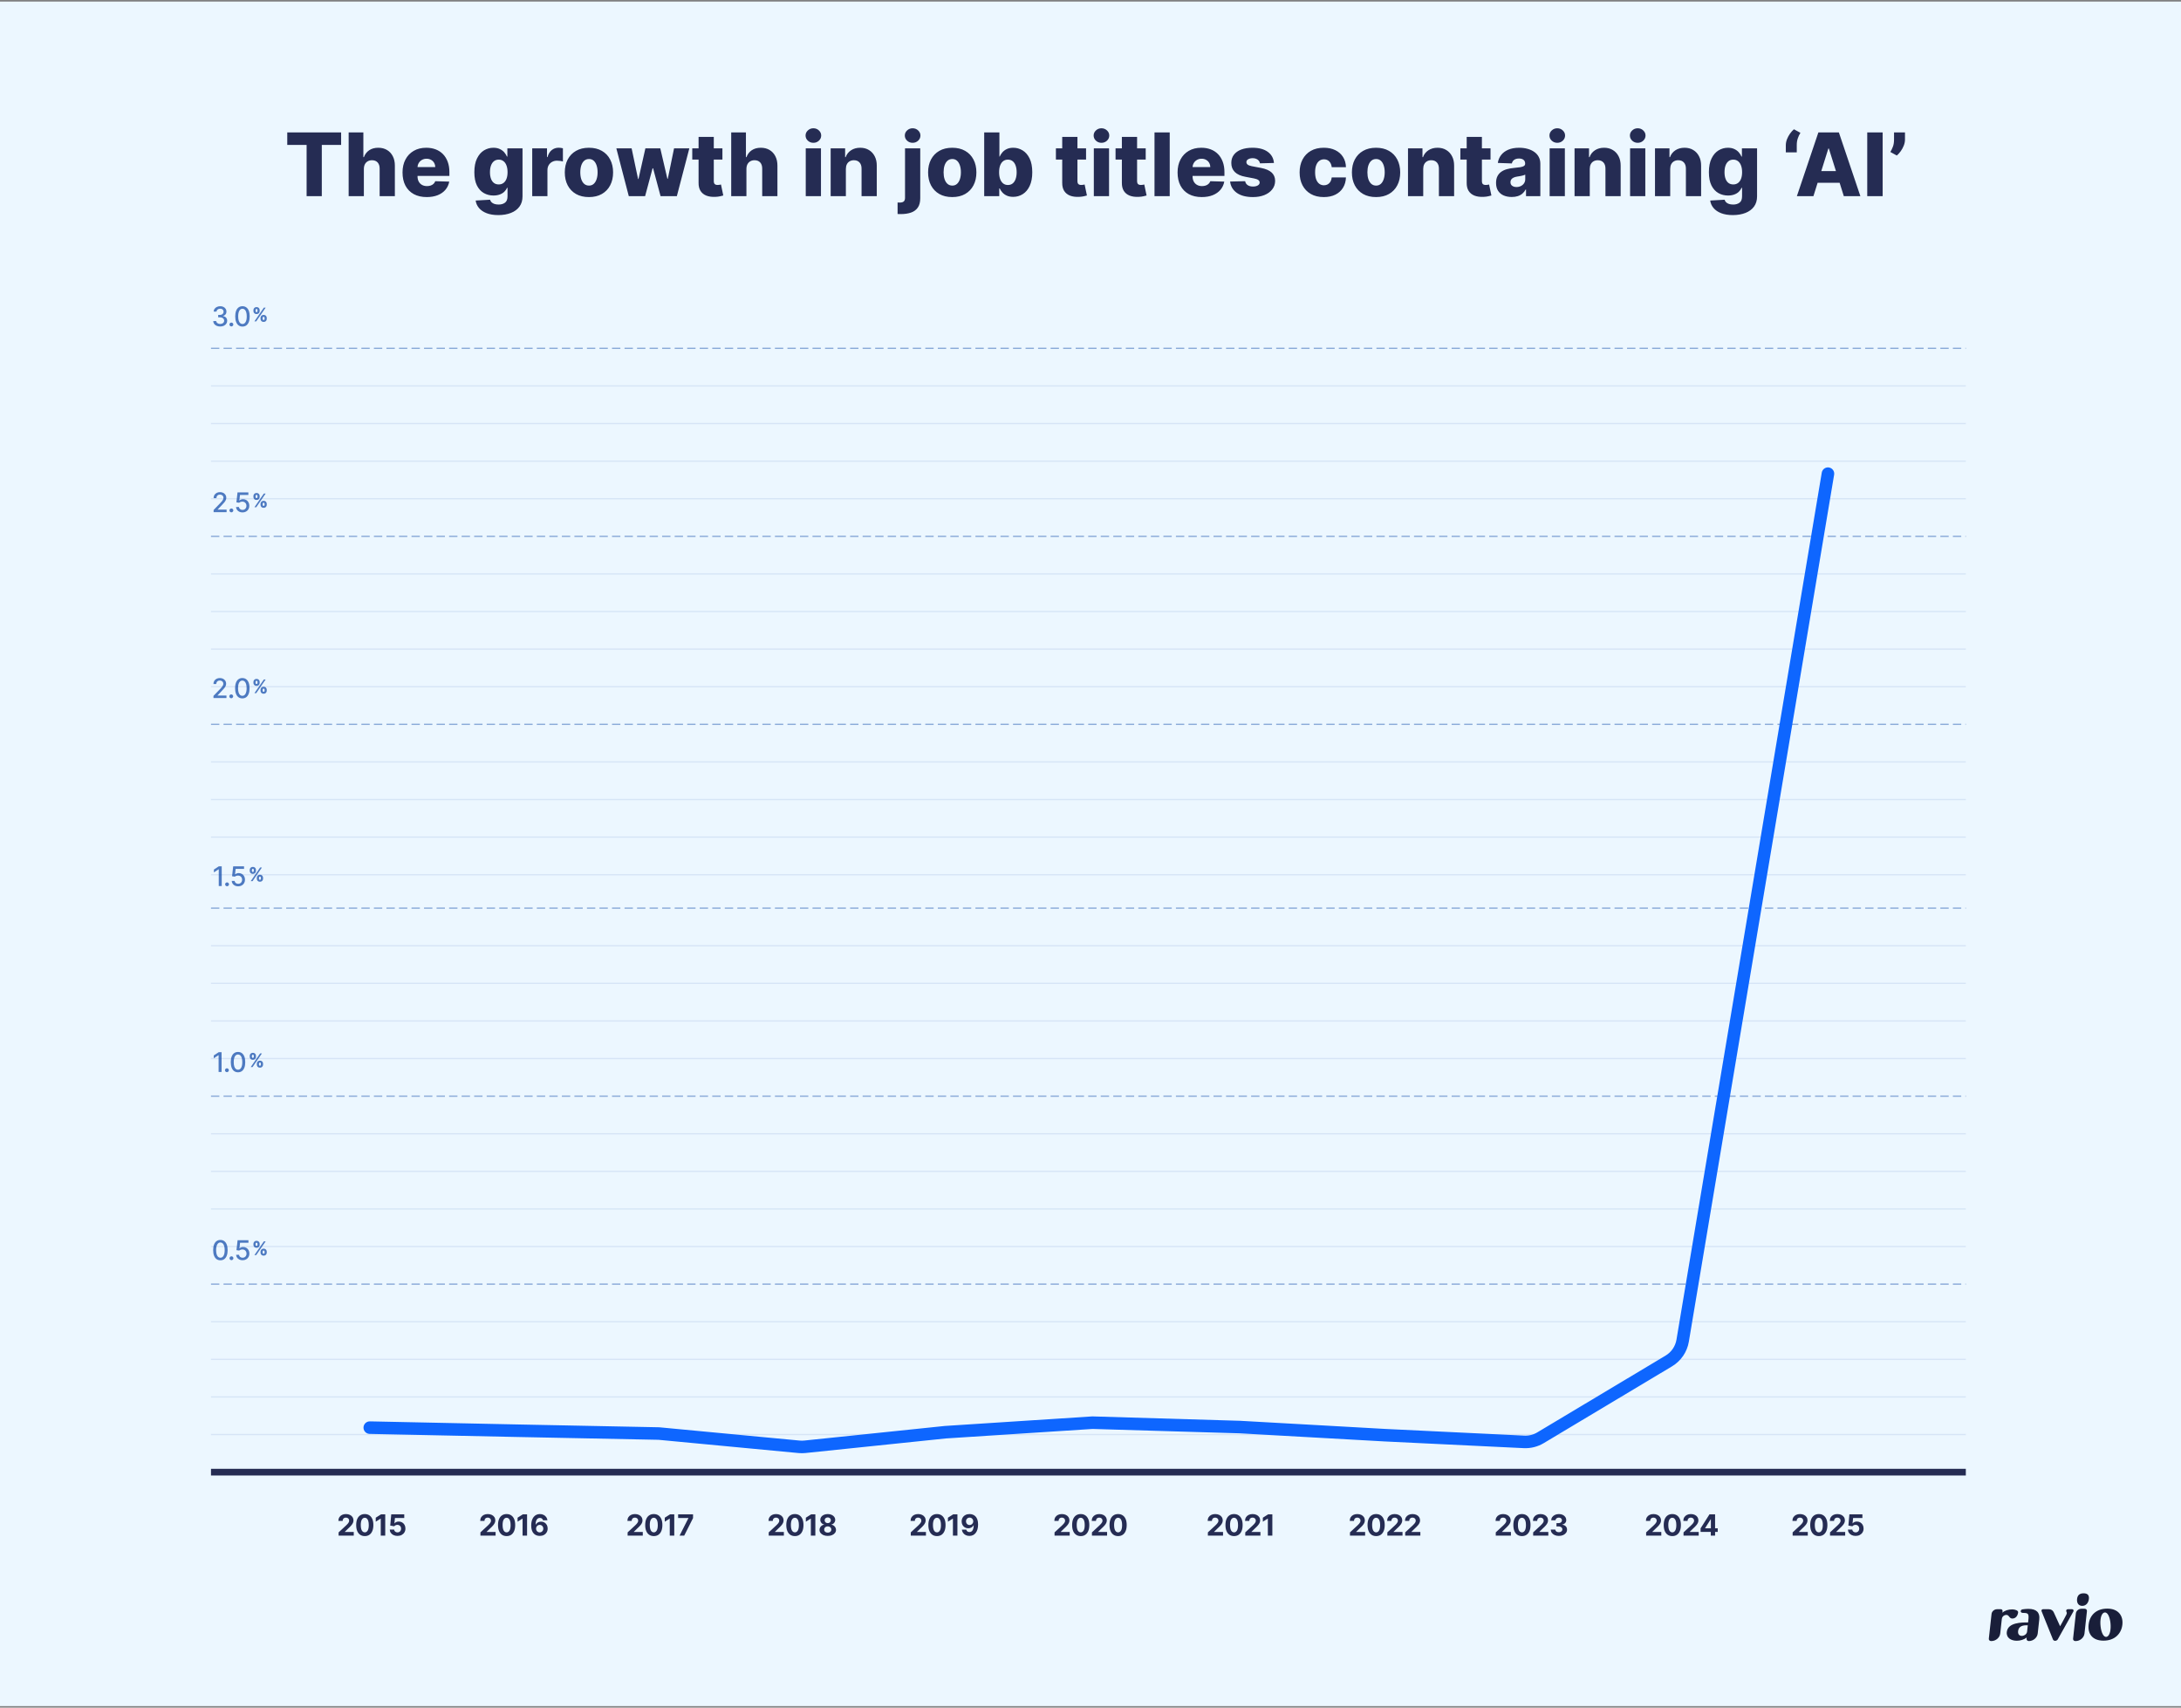 <svg width="590" height="462" viewBox="0 0 590 462" fill="none" xmlns="http://www.w3.org/2000/svg">
<rect x="0" y="0" width="590" height="462" fill="#808080" stroke="none"/>
<rect width="590" height="461.149" transform="translate(0 0.425)" fill="#ECF7FF"/>
<path d="M91.597 415.452L91.597 414.576L93.645 412.679C93.819 412.51 93.965 412.359 94.083 412.224C94.203 412.089 94.294 411.957 94.356 411.828C94.418 411.697 94.449 411.555 94.449 411.403C94.449 411.235 94.41 411.09 94.333 410.968C94.257 410.844 94.152 410.75 94.019 410.684C93.886 410.617 93.735 410.583 93.566 410.583C93.39 410.583 93.237 410.619 93.106 410.69C92.975 410.761 92.873 410.863 92.802 410.996C92.731 411.129 92.695 411.287 92.695 411.471L91.541 411.471C91.541 411.094 91.626 410.768 91.796 410.49C91.967 410.213 92.206 409.999 92.513 409.847C92.82 409.695 93.174 409.619 93.575 409.619C93.987 409.619 94.346 409.692 94.651 409.839C94.958 409.983 95.197 410.183 95.367 410.44C95.538 410.696 95.623 410.99 95.623 411.322C95.623 411.539 95.58 411.754 95.494 411.965C95.409 412.177 95.259 412.412 95.041 412.671C94.824 412.927 94.518 413.235 94.123 413.595L93.283 414.418L93.283 414.458L95.699 414.458L95.699 415.452L91.597 415.452ZM98.678 415.579C98.195 415.577 97.779 415.458 97.431 415.222C97.084 414.986 96.817 414.644 96.63 414.196C96.445 413.749 96.353 413.21 96.355 412.581C96.355 411.953 96.447 411.418 96.633 410.976C96.82 410.534 97.087 410.198 97.434 409.968C97.782 409.735 98.197 409.619 98.678 409.619C99.16 409.619 99.574 409.735 99.92 409.968C100.268 410.2 100.536 410.537 100.724 410.979C100.911 411.419 101.004 411.953 101.002 412.581C101.002 413.212 100.908 413.751 100.721 414.199C100.535 414.647 100.269 414.989 99.923 415.225C99.576 415.461 99.162 415.579 98.678 415.579ZM98.678 414.57C99.008 414.57 99.271 414.404 99.468 414.073C99.664 413.741 99.762 413.244 99.76 412.581C99.76 412.144 99.715 411.781 99.625 411.491C99.537 411.2 99.412 410.982 99.249 410.836C99.088 410.69 98.897 410.617 98.678 410.617C98.35 410.617 98.088 410.781 97.892 411.108C97.695 411.436 97.596 411.927 97.594 412.581C97.594 413.023 97.638 413.392 97.726 413.688C97.816 413.982 97.942 414.203 98.105 414.351C98.268 414.497 98.459 414.57 98.678 414.57ZM104.214 409.698L104.214 415.452L102.998 415.452L102.998 410.853L102.964 410.853L101.646 411.679L101.646 410.6L103.071 409.698L104.214 409.698ZM107.525 415.531C107.128 415.531 106.774 415.458 106.463 415.312C106.154 415.166 105.909 414.964 105.727 414.708C105.545 414.451 105.451 414.157 105.443 413.825L106.623 413.825C106.637 414.048 106.73 414.229 106.904 414.368C107.079 414.506 107.286 414.576 107.525 414.576C107.716 414.576 107.885 414.533 108.031 414.449C108.179 414.363 108.294 414.244 108.377 414.092C108.461 413.939 108.503 413.763 108.503 413.564C108.503 413.362 108.46 413.184 108.374 413.03C108.29 412.877 108.172 412.757 108.023 412.671C107.873 412.584 107.701 412.54 107.508 412.539C107.34 412.539 107.176 412.573 107.017 412.643C106.859 412.712 106.737 412.806 106.649 412.926L105.567 412.732L105.84 409.698L109.357 409.698L109.357 410.693L106.843 410.693L106.694 412.134L106.727 412.134C106.829 411.992 106.981 411.874 107.185 411.78C107.39 411.686 107.618 411.639 107.871 411.639C108.217 411.639 108.526 411.721 108.798 411.884C109.07 412.047 109.284 412.271 109.441 412.555C109.599 412.838 109.677 413.164 109.675 413.533C109.677 413.921 109.587 414.266 109.405 414.567C109.225 414.867 108.973 415.103 108.649 415.275C108.327 415.446 107.952 415.531 107.525 415.531Z" fill="#252C53"/>
<path d="M129.965 415.452L129.965 414.576L132.013 412.679C132.187 412.51 132.333 412.359 132.451 412.224C132.571 412.089 132.662 411.957 132.724 411.828C132.786 411.697 132.816 411.555 132.816 411.403C132.816 411.235 132.778 411.09 132.701 410.968C132.624 410.844 132.52 410.75 132.387 410.684C132.254 410.617 132.103 410.583 131.934 410.583C131.758 410.583 131.605 410.619 131.473 410.69C131.342 410.761 131.241 410.863 131.17 410.996C131.099 411.129 131.063 411.287 131.063 411.471L129.908 411.471C129.908 411.094 129.994 410.768 130.164 410.49C130.335 410.213 130.573 409.999 130.881 409.847C131.188 409.695 131.542 409.619 131.943 409.619C132.355 409.619 132.713 409.692 133.019 409.839C133.326 409.983 133.565 410.183 133.735 410.44C133.906 410.696 133.991 410.99 133.991 411.322C133.991 411.539 133.948 411.754 133.862 411.965C133.777 412.177 133.627 412.412 133.409 412.671C133.192 412.927 132.886 413.235 132.491 413.595L131.65 414.418L131.65 414.458L134.067 414.458L134.067 415.452L129.965 415.452ZM137.046 415.579C136.563 415.577 136.147 415.458 135.799 415.222C135.452 414.986 135.185 414.644 134.998 414.196C134.812 413.749 134.721 413.21 134.723 412.581C134.723 411.953 134.815 411.418 135.001 410.976C135.188 410.534 135.455 410.198 135.801 409.968C136.15 409.735 136.565 409.619 137.046 409.619C137.528 409.619 137.941 409.735 138.288 409.968C138.636 410.2 138.904 410.537 139.092 410.979C139.279 411.419 139.372 411.953 139.37 412.581C139.37 413.212 139.276 413.751 139.089 414.199C138.903 414.647 138.637 414.989 138.291 415.225C137.944 415.461 137.529 415.579 137.046 415.579ZM137.046 414.57C137.376 414.57 137.639 414.404 137.836 414.073C138.032 413.741 138.13 413.244 138.128 412.581C138.128 412.144 138.083 411.781 137.993 411.491C137.905 411.2 137.779 410.982 137.616 410.836C137.455 410.69 137.265 410.617 137.046 410.617C136.718 410.617 136.456 410.781 136.259 411.108C136.063 411.436 135.963 411.927 135.962 412.581C135.962 413.023 136.006 413.392 136.094 413.688C136.184 413.982 136.31 414.203 136.473 414.351C136.636 414.497 136.827 414.57 137.046 414.57ZM142.582 409.698L142.582 415.452L141.366 415.452L141.366 410.853L141.332 410.853L140.014 411.679L140.014 410.6L141.439 409.698L142.582 409.698ZM146 415.531C145.704 415.529 145.418 415.479 145.143 415.382C144.87 415.284 144.624 415.126 144.407 414.907C144.19 414.688 144.017 414.398 143.89 414.036C143.764 413.675 143.702 413.231 143.702 412.704C143.704 412.221 143.759 411.789 143.867 411.409C143.978 411.027 144.135 410.703 144.339 410.437C144.546 410.171 144.792 409.969 145.078 409.83C145.365 409.69 145.686 409.619 146.042 409.619C146.426 409.619 146.765 409.694 147.059 409.844C147.353 409.992 147.589 410.193 147.767 410.448C147.947 410.703 148.056 410.989 148.093 411.305L146.893 411.305C146.847 411.105 146.748 410.947 146.598 410.833C146.449 410.719 146.263 410.662 146.042 410.662C145.668 410.662 145.383 410.825 145.188 411.151C144.995 411.477 144.897 411.92 144.893 412.48L144.932 412.48C145.018 412.309 145.135 412.164 145.281 412.044C145.429 411.922 145.596 411.83 145.784 411.766C145.973 411.7 146.172 411.668 146.382 411.668C146.723 411.668 147.026 411.748 147.292 411.909C147.558 412.068 147.768 412.288 147.922 412.567C148.075 412.846 148.152 413.165 148.152 413.525C148.152 413.914 148.061 414.261 147.88 414.564C147.7 414.868 147.448 415.106 147.124 415.278C146.802 415.448 146.427 415.533 146 415.531ZM145.994 414.576C146.182 414.576 146.349 414.531 146.497 414.441C146.645 414.351 146.761 414.229 146.846 414.075C146.93 413.922 146.972 413.749 146.972 413.558C146.972 413.367 146.93 413.196 146.846 413.044C146.763 412.893 146.649 412.772 146.503 412.682C146.357 412.592 146.19 412.547 146.003 412.547C145.862 412.547 145.732 412.573 145.612 412.626C145.494 412.678 145.39 412.751 145.3 412.845C145.212 412.938 145.143 413.047 145.092 413.171C145.042 413.292 145.017 413.423 145.017 413.561C145.017 413.747 145.059 413.916 145.143 414.07C145.229 414.223 145.345 414.346 145.491 414.438C145.639 414.53 145.807 414.576 145.994 414.576Z" fill="#252C53"/>
<path d="M169.782 415.452L169.782 414.576L171.83 412.679C172.005 412.51 172.151 412.359 172.269 412.224C172.389 412.089 172.479 411.957 172.541 411.828C172.603 411.697 172.634 411.555 172.634 411.403C172.634 411.235 172.595 411.09 172.519 410.968C172.442 410.844 172.337 410.75 172.204 410.684C172.071 410.617 171.92 410.583 171.752 410.583C171.576 410.583 171.422 410.619 171.291 410.69C171.16 410.761 171.059 410.863 170.987 410.996C170.916 411.129 170.881 411.287 170.881 411.471L169.726 411.471C169.726 411.094 169.811 410.768 169.982 410.49C170.152 410.213 170.391 409.999 170.698 409.847C171.005 409.695 171.359 409.619 171.76 409.619C172.172 409.619 172.531 409.692 172.836 409.839C173.143 409.983 173.382 410.183 173.553 410.44C173.723 410.696 173.808 410.99 173.808 411.322C173.808 411.539 173.765 411.754 173.679 411.965C173.595 412.177 173.444 412.412 173.227 412.671C173.009 412.927 172.703 413.235 172.308 413.595L171.468 414.418L171.468 414.458L173.884 414.458L173.884 415.452L169.782 415.452ZM176.864 415.579C176.38 415.577 175.964 415.458 175.616 415.222C175.27 414.986 175.003 414.644 174.815 414.196C174.63 413.749 174.538 413.21 174.54 412.581C174.54 411.953 174.633 411.418 174.818 410.976C175.005 410.534 175.272 410.198 175.619 409.968C175.967 409.735 176.382 409.619 176.864 409.619C177.345 409.619 177.759 409.735 178.105 409.968C178.454 410.2 178.722 410.537 178.909 410.979C179.096 411.419 179.189 411.953 179.187 412.581C179.187 413.212 179.093 413.751 178.906 414.199C178.721 414.647 178.455 414.989 178.108 415.225C177.762 415.461 177.347 415.579 176.864 415.579ZM176.864 414.57C177.193 414.57 177.456 414.404 177.653 414.073C177.85 413.741 177.947 413.244 177.945 412.581C177.945 412.144 177.9 411.781 177.81 411.491C177.722 411.2 177.597 410.982 177.434 410.836C177.273 410.69 177.083 410.617 176.864 410.617C176.536 410.617 176.274 410.781 176.077 411.108C175.88 411.436 175.781 411.927 175.779 412.581C175.779 413.023 175.823 413.392 175.911 413.688C176.001 413.982 176.127 414.203 176.29 414.351C176.453 414.497 176.644 414.57 176.864 414.57ZM182.4 409.698L182.4 415.452L181.183 415.452L181.183 410.853L181.149 410.853L179.832 411.679L179.832 410.6L181.256 409.698L182.4 409.698ZM183.837 415.452L186.222 410.732L186.222 410.693L183.443 410.693L183.443 409.698L187.481 409.698L187.481 410.707L185.093 415.452L183.837 415.452Z" fill="#252C53"/>
<path d="M207.949 415.452L207.949 414.576L209.997 412.679C210.172 412.51 210.318 412.359 210.436 412.224C210.555 412.089 210.646 411.957 210.708 411.828C210.77 411.697 210.801 411.555 210.801 411.403C210.801 411.235 210.762 411.09 210.686 410.968C210.609 410.844 210.504 410.75 210.371 410.684C210.238 410.617 210.087 410.583 209.919 410.583C209.743 410.583 209.589 410.619 209.458 410.69C209.327 410.761 209.226 410.863 209.154 410.996C209.083 411.129 209.048 411.287 209.048 411.471L207.893 411.471C207.893 411.094 207.978 410.768 208.149 410.49C208.319 410.213 208.558 409.999 208.865 409.847C209.172 409.695 209.526 409.619 209.927 409.619C210.339 409.619 210.698 409.692 211.003 409.839C211.31 409.983 211.549 410.183 211.72 410.44C211.89 410.696 211.975 410.99 211.975 411.322C211.975 411.539 211.932 411.754 211.846 411.965C211.762 412.177 211.611 412.412 211.394 412.671C211.176 412.927 210.87 413.235 210.475 413.595L209.635 414.418L209.635 414.458L212.051 414.458L212.051 415.452L207.949 415.452ZM215.031 415.579C214.547 415.577 214.131 415.458 213.783 415.222C213.437 414.986 213.17 414.644 212.982 414.196C212.797 413.749 212.705 413.21 212.707 412.581C212.707 411.953 212.8 411.418 212.985 410.976C213.172 410.534 213.439 410.198 213.786 409.968C214.134 409.735 214.549 409.619 215.031 409.619C215.512 409.619 215.926 409.735 216.272 409.968C216.621 410.2 216.889 410.537 217.076 410.979C217.263 411.419 217.356 411.953 217.354 412.581C217.354 413.212 217.26 413.751 217.073 414.199C216.888 414.647 216.622 414.989 216.275 415.225C215.929 415.461 215.514 415.579 215.031 415.579ZM215.031 414.57C215.36 414.57 215.623 414.404 215.82 414.073C216.017 413.741 216.114 413.244 216.112 412.581C216.112 412.144 216.067 411.781 215.977 411.491C215.889 411.2 215.764 410.982 215.601 410.836C215.44 410.69 215.25 410.617 215.031 410.617C214.703 410.617 214.441 410.781 214.244 411.108C214.047 411.436 213.948 411.927 213.946 412.581C213.946 413.023 213.99 413.392 214.078 413.688C214.168 413.982 214.294 414.203 214.457 414.351C214.62 414.497 214.811 414.57 215.031 414.57ZM220.567 409.698L220.567 415.452L219.35 415.452L219.35 410.853L219.316 410.853L217.999 411.679L217.999 410.6L219.423 409.698L220.567 409.698ZM223.923 415.531C223.49 415.531 223.105 415.461 222.768 415.32C222.433 415.178 222.169 414.984 221.978 414.738C221.787 414.493 221.692 414.215 221.692 413.904C221.692 413.664 221.746 413.444 221.855 413.244C221.965 413.041 222.115 412.874 222.304 412.741C222.493 412.606 222.705 412.52 222.939 412.482L222.939 412.443C222.632 412.381 222.383 412.232 222.192 411.996C222.001 411.758 221.905 411.482 221.905 411.167C221.905 410.87 221.992 410.605 222.167 410.372C222.341 410.138 222.58 409.955 222.883 409.822C223.188 409.687 223.535 409.619 223.923 409.619C224.31 409.619 224.656 409.687 224.959 409.822C225.265 409.957 225.504 410.141 225.679 410.375C225.853 410.607 225.941 410.872 225.943 411.167C225.941 411.484 225.843 411.76 225.65 411.996C225.458 412.232 225.21 412.381 224.909 412.443L224.909 412.482C225.139 412.52 225.348 412.606 225.535 412.741C225.724 412.874 225.874 413.041 225.985 413.244C226.097 413.444 226.154 413.664 226.156 413.904C226.154 414.215 226.058 414.493 225.867 414.738C225.676 414.984 225.412 415.178 225.075 415.32C224.739 415.461 224.355 415.531 223.923 415.531ZM223.923 414.637C224.116 414.637 224.284 414.603 224.428 414.533C224.573 414.462 224.685 414.365 224.765 414.241C224.848 414.116 224.889 413.971 224.889 413.809C224.889 413.642 224.847 413.495 224.763 413.367C224.678 413.238 224.564 413.137 224.42 413.064C224.276 412.989 224.11 412.952 223.923 412.952C223.737 412.952 223.571 412.989 223.425 413.064C223.279 413.137 223.164 413.238 223.08 413.367C222.997 413.495 222.956 413.642 222.956 413.808C222.956 413.971 222.996 414.116 223.077 414.241C223.157 414.365 223.271 414.462 223.417 414.533C223.563 414.603 223.732 414.637 223.923 414.637ZM223.923 412.067C224.084 412.067 224.227 412.034 224.352 411.968C224.478 411.903 224.576 411.812 224.647 411.696C224.719 411.58 224.754 411.446 224.754 411.294C224.754 411.144 224.719 411.013 224.647 410.901C224.576 410.786 224.479 410.697 224.355 410.634C224.232 410.568 224.087 410.535 223.923 410.535C223.76 410.535 223.615 410.568 223.49 410.634C223.364 410.697 223.266 410.786 223.195 410.901C223.126 411.013 223.091 411.144 223.091 411.294C223.091 411.446 223.127 411.58 223.198 411.696C223.269 411.812 223.367 411.903 223.493 411.968C223.618 412.034 223.761 412.067 223.923 412.067Z" fill="#252C53"/>
<path d="M246.383 415.452L246.383 414.576L248.431 412.679C248.605 412.51 248.751 412.359 248.869 412.224C248.989 412.089 249.08 411.957 249.142 411.828C249.204 411.697 249.234 411.555 249.234 411.403C249.234 411.235 249.196 411.09 249.119 410.968C249.042 410.844 248.938 410.75 248.805 410.684C248.672 410.617 248.521 410.583 248.352 410.583C248.176 410.583 248.023 410.619 247.891 410.69C247.76 410.761 247.659 410.863 247.588 410.996C247.517 411.129 247.481 411.287 247.481 411.471L246.326 411.471C246.326 411.094 246.412 410.768 246.582 410.49C246.753 410.213 246.991 409.999 247.299 409.847C247.606 409.695 247.96 409.619 248.361 409.619C248.773 409.619 249.131 409.692 249.437 409.839C249.744 409.983 249.983 410.183 250.153 410.44C250.324 410.696 250.409 410.99 250.409 411.322C250.409 411.539 250.366 411.754 250.28 411.965C250.195 412.177 250.045 412.412 249.827 412.671C249.61 412.927 249.304 413.235 248.909 413.595L248.068 414.418L248.068 414.458L250.485 414.458L250.485 415.452L246.383 415.452ZM253.464 415.579C252.981 415.577 252.565 415.458 252.217 415.222C251.87 414.986 251.603 414.644 251.416 414.196C251.23 413.749 251.139 413.21 251.141 412.581C251.141 411.953 251.233 411.418 251.419 410.976C251.606 410.534 251.873 410.198 252.219 409.968C252.568 409.735 252.983 409.619 253.464 409.619C253.945 409.619 254.359 409.735 254.706 409.968C255.054 410.2 255.322 410.537 255.509 410.979C255.697 411.419 255.79 411.953 255.788 412.581C255.788 413.212 255.694 413.751 255.507 414.199C255.321 414.647 255.055 414.989 254.709 415.225C254.362 415.461 253.947 415.579 253.464 415.579ZM253.464 414.57C253.794 414.57 254.057 414.404 254.254 414.073C254.45 413.741 254.548 413.244 254.546 412.581C254.546 412.144 254.501 411.781 254.411 411.491C254.323 411.2 254.197 410.982 254.034 410.836C253.873 410.69 253.683 410.617 253.464 410.617C253.136 410.617 252.874 410.781 252.677 411.108C252.481 411.436 252.381 411.927 252.38 412.581C252.38 413.023 252.424 413.392 252.512 413.688C252.602 413.982 252.728 414.203 252.891 414.351C253.054 414.497 253.245 414.57 253.464 414.57ZM259 409.698L259 415.452L257.784 415.452L257.784 410.853L257.75 410.853L256.432 411.679L256.432 410.6L257.857 409.698L259 409.698ZM262.292 409.619C262.587 409.619 262.872 409.669 263.146 409.768C263.421 409.868 263.666 410.026 263.882 410.243C264.099 410.46 264.27 410.749 264.396 411.108C264.523 411.466 264.588 411.905 264.59 412.426C264.59 412.915 264.535 413.351 264.424 413.735C264.315 414.118 264.159 414.443 263.955 414.71C263.751 414.978 263.504 415.182 263.216 415.323C262.927 415.461 262.605 415.531 262.249 415.531C261.865 415.531 261.526 415.457 261.232 415.309C260.938 415.159 260.701 414.956 260.521 414.699C260.344 414.441 260.236 414.15 260.198 413.828L261.398 413.828C261.445 414.038 261.543 414.201 261.693 414.317C261.843 414.431 262.028 414.488 262.249 414.488C262.624 414.488 262.909 414.325 263.103 414C263.298 413.672 263.397 413.223 263.399 412.654L263.359 412.654C263.273 412.822 263.157 412.967 263.011 413.089C262.865 413.209 262.697 413.302 262.508 413.367C262.321 413.433 262.121 413.466 261.909 413.466C261.57 413.466 261.268 413.386 261.002 413.227C260.736 413.068 260.526 412.849 260.373 412.569C260.219 412.29 260.142 411.972 260.142 411.614C260.14 411.228 260.229 410.885 260.409 410.583C260.589 410.281 260.84 410.045 261.162 409.875C261.486 409.703 261.863 409.617 262.292 409.619ZM262.3 410.575C262.111 410.575 261.942 410.62 261.794 410.709C261.648 410.799 261.532 410.92 261.446 411.072C261.362 411.224 261.32 411.393 261.322 411.58C261.322 411.77 261.363 411.94 261.446 412.092C261.53 412.242 261.644 412.362 261.789 412.451C261.935 412.539 262.101 412.584 262.289 412.584C262.429 412.584 262.559 412.557 262.679 412.505C262.799 412.452 262.903 412.38 262.991 412.288C263.081 412.195 263.151 412.087 263.202 411.965C263.252 411.844 263.278 411.714 263.278 411.578C263.276 411.396 263.233 411.229 263.148 411.078C263.064 410.926 262.948 410.804 262.8 410.712C262.652 410.621 262.485 410.575 262.3 410.575Z" fill="#252C53"/>
<path d="M285.272 415.452L285.272 414.576L287.321 412.679C287.495 412.51 287.641 412.359 287.759 412.224C287.879 412.089 287.97 411.957 288.031 411.828C288.093 411.697 288.124 411.555 288.124 411.403C288.124 411.235 288.086 411.09 288.009 410.968C287.932 410.844 287.827 410.75 287.694 410.684C287.561 410.617 287.41 410.583 287.242 410.583C287.066 410.583 286.912 410.619 286.781 410.69C286.65 410.761 286.549 410.863 286.478 410.996C286.406 411.129 286.371 411.287 286.371 411.471L285.216 411.471C285.216 411.094 285.301 410.768 285.472 410.49C285.642 410.213 285.881 409.999 286.188 409.847C286.495 409.695 286.849 409.619 287.25 409.619C287.662 409.619 288.021 409.692 288.326 409.839C288.634 409.983 288.872 410.183 289.043 410.44C289.213 410.696 289.299 410.99 289.299 411.322C289.299 411.539 289.255 411.754 289.169 411.965C289.085 412.177 288.934 412.412 288.717 412.671C288.5 412.927 288.193 413.235 287.798 413.595L286.958 414.418L286.958 414.458L289.374 414.458L289.374 415.452L285.272 415.452ZM292.354 415.579C291.871 415.577 291.455 415.458 291.106 415.222C290.76 414.986 290.493 414.644 290.306 414.196C290.12 413.749 290.028 413.21 290.03 412.581C290.03 411.953 290.123 411.418 290.308 410.976C290.496 410.534 290.763 410.198 291.109 409.968C291.457 409.735 291.872 409.619 292.354 409.619C292.835 409.619 293.249 409.735 293.596 409.968C293.944 410.2 294.212 410.537 294.399 410.979C294.586 411.419 294.679 411.953 294.677 412.581C294.677 413.212 294.584 413.751 294.396 414.199C294.211 414.647 293.945 414.989 293.598 415.225C293.252 415.461 292.837 415.579 292.354 415.579ZM292.354 414.57C292.683 414.57 292.947 414.404 293.143 414.073C293.34 413.741 293.437 413.244 293.435 412.581C293.435 412.144 293.391 411.781 293.301 411.491C293.213 411.2 293.087 410.982 292.924 410.836C292.763 410.69 292.573 410.617 292.354 410.617C292.026 410.617 291.764 410.781 291.567 411.108C291.37 411.436 291.271 411.927 291.269 412.581C291.269 413.023 291.313 413.392 291.401 413.688C291.491 413.982 291.618 414.203 291.781 414.351C291.944 414.497 292.135 414.57 292.354 414.57ZM295.387 415.452L295.387 414.576L297.435 412.679C297.609 412.51 297.755 412.359 297.873 412.224C297.993 412.089 298.084 411.957 298.146 411.828C298.207 411.697 298.238 411.555 298.238 411.403C298.238 411.235 298.2 411.09 298.123 410.968C298.046 410.844 297.941 410.75 297.808 410.684C297.675 410.617 297.525 410.583 297.356 410.583C297.18 410.583 297.026 410.619 296.895 410.69C296.764 410.761 296.663 410.863 296.592 410.996C296.521 411.129 296.485 411.287 296.485 411.471L295.33 411.471C295.33 411.094 295.416 410.768 295.586 410.49C295.756 410.213 295.995 409.999 296.302 409.847C296.61 409.695 296.964 409.619 297.365 409.619C297.777 409.619 298.135 409.692 298.441 409.839C298.748 409.983 298.987 410.183 299.157 410.44C299.327 410.696 299.413 410.99 299.413 411.322C299.413 411.539 299.37 411.754 299.283 411.965C299.199 412.177 299.048 412.412 298.831 412.671C298.614 412.927 298.308 413.235 297.912 413.595L297.072 414.418L297.072 414.458L299.489 414.458L299.489 415.452L295.387 415.452ZM302.468 415.579C301.985 415.577 301.569 415.458 301.221 415.222C300.874 414.986 300.607 414.644 300.42 414.196C300.234 413.749 300.143 413.21 300.144 412.581C300.144 411.953 300.237 411.418 300.423 410.976C300.61 410.534 300.877 410.198 301.223 409.968C301.572 409.735 301.987 409.619 302.468 409.619C302.949 409.619 303.363 409.735 303.71 409.968C304.058 410.2 304.326 410.537 304.513 410.979C304.701 411.419 304.793 411.953 304.792 412.581C304.792 413.212 304.698 413.751 304.511 414.199C304.325 414.647 304.059 414.989 303.713 415.225C303.366 415.461 302.951 415.579 302.468 415.579ZM302.468 414.57C302.798 414.57 303.061 414.404 303.257 414.073C303.454 413.741 303.552 413.244 303.55 412.581C303.55 412.144 303.505 411.781 303.415 411.491C303.327 411.2 303.201 410.982 303.038 410.836C302.877 410.69 302.687 410.617 302.468 410.617C302.14 410.617 301.878 410.781 301.681 411.108C301.485 411.436 301.385 411.927 301.383 412.581C301.383 413.023 301.427 413.392 301.516 413.688C301.605 413.982 301.732 414.203 301.895 414.351C302.058 414.497 302.249 414.57 302.468 414.57Z" fill="#252C53"/>
<path d="M326.75 415.452L326.75 414.576L328.799 412.679C328.973 412.51 329.119 412.359 329.237 412.224C329.357 412.089 329.448 411.957 329.51 411.828C329.571 411.697 329.602 411.555 329.602 411.403C329.602 411.235 329.564 411.09 329.487 410.968C329.41 410.844 329.305 410.75 329.172 410.684C329.039 410.617 328.889 410.583 328.72 410.583C328.544 410.583 328.39 410.619 328.259 410.69C328.128 410.761 328.027 410.863 327.956 410.996C327.885 411.129 327.849 411.287 327.849 411.471L326.694 411.471C326.694 411.094 326.779 410.768 326.95 410.49C327.12 410.213 327.359 409.999 327.666 409.847C327.974 409.695 328.328 409.619 328.728 409.619C329.141 409.619 329.499 409.692 329.805 409.839C330.112 409.983 330.351 410.183 330.521 410.44C330.691 410.696 330.777 410.99 330.777 411.322C330.777 411.539 330.734 411.754 330.647 411.965C330.563 412.177 330.412 412.412 330.195 412.671C329.978 412.927 329.672 413.235 329.276 413.595L328.436 414.418L328.436 414.458L330.853 414.458L330.853 415.452L326.75 415.452ZM333.832 415.579C333.349 415.577 332.933 415.458 332.584 415.222C332.238 414.986 331.971 414.644 331.784 414.196C331.598 413.749 331.506 413.21 331.508 412.581C331.508 411.953 331.601 411.418 331.787 410.976C331.974 410.534 332.241 410.198 332.587 409.968C332.936 409.735 333.351 409.619 333.832 409.619C334.313 409.619 334.727 409.735 335.074 409.968C335.422 410.2 335.69 410.537 335.877 410.979C336.065 411.419 336.157 411.953 336.155 412.581C336.155 413.212 336.062 413.751 335.874 414.199C335.689 414.647 335.423 414.989 335.077 415.225C334.73 415.461 334.315 415.579 333.832 415.579ZM333.832 414.57C334.162 414.57 334.425 414.404 334.621 414.073C334.818 413.741 334.915 413.244 334.914 412.581C334.914 412.144 334.869 411.781 334.779 411.491C334.691 411.2 334.565 410.982 334.402 410.836C334.241 410.69 334.051 410.617 333.832 410.617C333.504 410.617 333.242 410.781 333.045 411.108C332.849 411.436 332.749 411.927 332.747 412.581C332.747 413.023 332.791 413.392 332.879 413.688C332.969 413.982 333.096 414.203 333.259 414.351C333.422 414.497 333.613 414.57 333.832 414.57ZM336.865 415.452L336.865 414.576L338.913 412.679C339.087 412.51 339.233 412.359 339.351 412.224C339.471 412.089 339.562 411.957 339.624 411.828C339.686 411.697 339.716 411.555 339.716 411.403C339.716 411.235 339.678 411.09 339.601 410.968C339.524 410.844 339.42 410.75 339.287 410.684C339.154 410.617 339.003 410.583 338.834 410.583C338.658 410.583 338.505 410.619 338.373 410.69C338.242 410.761 338.141 410.863 338.07 410.996C337.999 411.129 337.963 411.287 337.963 411.471L336.808 411.471C336.808 411.094 336.894 410.768 337.064 410.49C337.235 410.213 337.473 409.999 337.781 409.847C338.088 409.695 338.442 409.619 338.843 409.619C339.255 409.619 339.613 409.692 339.919 409.839C340.226 409.983 340.465 410.183 340.635 410.44C340.806 410.696 340.891 410.99 340.891 411.322C340.891 411.539 340.848 411.754 340.762 411.965C340.677 412.177 340.527 412.412 340.309 412.671C340.092 412.927 339.786 413.235 339.391 413.595L338.55 414.418L338.55 414.458L340.967 414.458L340.967 415.452L336.865 415.452ZM344.193 409.698L344.193 415.452L342.977 415.452L342.977 410.853L342.943 410.853L341.625 411.679L341.625 410.6L343.05 409.698L344.193 409.698Z" fill="#252C53"/>
<path d="M365.189 415.452L365.189 414.576L367.237 412.679C367.411 412.51 367.557 412.359 367.675 412.224C367.795 412.089 367.886 411.957 367.948 411.828C368.01 411.697 368.041 411.555 368.041 411.403C368.041 411.235 368.002 411.09 367.926 410.968C367.849 410.844 367.744 410.75 367.611 410.684C367.478 410.617 367.327 410.583 367.159 410.583C366.982 410.583 366.829 410.619 366.698 410.69C366.567 410.761 366.465 410.863 366.394 410.996C366.323 411.129 366.288 411.287 366.288 411.471L365.133 411.471C365.133 411.094 365.218 410.768 365.388 410.49C365.559 410.213 365.798 409.999 366.105 409.847C366.412 409.695 366.766 409.619 367.167 409.619C367.579 409.619 367.938 409.692 368.243 409.839C368.55 409.983 368.789 410.183 368.959 410.44C369.13 410.696 369.215 410.99 369.215 411.322C369.215 411.539 369.172 411.754 369.086 411.965C369.002 412.177 368.851 412.412 368.634 412.671C368.416 412.927 368.11 413.235 367.715 413.595L366.875 414.418L366.875 414.458L369.291 414.458L369.291 415.452L365.189 415.452ZM372.27 415.579C371.787 415.577 371.371 415.458 371.023 415.222C370.676 414.986 370.41 414.644 370.222 414.196C370.037 413.749 369.945 413.21 369.947 412.581C369.947 411.953 370.04 411.418 370.225 410.976C370.412 410.534 370.679 410.198 371.026 409.968C371.374 409.735 371.789 409.619 372.27 409.619C372.752 409.619 373.166 409.735 373.512 409.968C373.861 410.2 374.129 410.537 374.316 410.979C374.503 411.419 374.596 411.953 374.594 412.581C374.594 413.212 374.5 413.751 374.313 414.199C374.128 414.647 373.862 414.989 373.515 415.225C373.169 415.461 372.754 415.579 372.27 415.579ZM372.27 414.57C372.6 414.57 372.863 414.404 373.06 414.073C373.257 413.741 373.354 413.244 373.352 412.581C373.352 412.144 373.307 411.781 373.217 411.491C373.129 411.2 373.004 410.982 372.841 410.836C372.68 410.69 372.49 410.617 372.27 410.617C371.943 410.617 371.68 410.781 371.484 411.108C371.287 411.436 371.188 411.927 371.186 412.581C371.186 413.023 371.23 413.392 371.318 413.688C371.408 413.982 371.534 414.203 371.697 414.351C371.86 414.497 372.051 414.57 372.27 414.57ZM375.303 415.452L375.303 414.576L377.351 412.679C377.526 412.51 377.672 412.359 377.79 412.224C377.91 412.089 378 411.957 378.062 411.828C378.124 411.697 378.155 411.555 378.155 411.403C378.155 411.235 378.117 411.09 378.04 410.968C377.963 410.844 377.858 410.75 377.725 410.684C377.592 410.617 377.441 410.583 377.273 410.583C377.097 410.583 376.943 410.619 376.812 410.69C376.681 410.761 376.58 410.863 376.509 410.996C376.437 411.129 376.402 411.287 376.402 411.471L375.247 411.471C375.247 411.094 375.332 410.768 375.503 410.49C375.673 410.213 375.912 409.999 376.219 409.847C376.526 409.695 376.88 409.619 377.281 409.619C377.693 409.619 378.052 409.692 378.357 409.839C378.664 409.983 378.903 410.183 379.074 410.44C379.244 410.696 379.329 410.99 379.329 411.322C379.329 411.539 379.286 411.754 379.2 411.965C379.116 412.177 378.965 412.412 378.748 412.671C378.531 412.927 378.224 413.235 377.829 413.595L376.989 414.418L376.989 414.458L379.405 414.458L379.405 415.452L375.303 415.452ZM380.129 415.452L380.129 414.576L382.177 412.679C382.351 412.51 382.497 412.359 382.615 412.224C382.735 412.089 382.826 411.957 382.888 411.828C382.949 411.697 382.98 411.555 382.98 411.403C382.98 411.235 382.942 411.09 382.865 410.968C382.788 410.844 382.683 410.75 382.55 410.684C382.417 410.617 382.267 410.583 382.098 410.583C381.922 410.583 381.768 410.619 381.637 410.69C381.506 410.761 381.405 410.863 381.334 410.996C381.263 411.129 381.227 411.287 381.227 411.471L380.072 411.471C380.072 411.094 380.158 410.768 380.328 410.49C380.498 410.213 380.737 409.999 381.044 409.847C381.352 409.695 381.706 409.619 382.106 409.619C382.519 409.619 382.877 409.692 383.183 409.839C383.49 409.983 383.729 410.183 383.899 410.44C384.069 410.696 384.155 410.99 384.155 411.322C384.155 411.539 384.112 411.754 384.025 411.965C383.941 412.177 383.79 412.412 383.573 412.671C383.356 412.927 383.05 413.235 382.654 413.595L381.814 414.418L381.814 414.458L384.231 414.458L384.231 415.452L380.129 415.452Z" fill="#252C53"/>
<path d="M404.632 415.452L404.632 414.576L406.68 412.679C406.854 412.51 407 412.359 407.118 412.224C407.238 412.089 407.329 411.957 407.391 411.828C407.453 411.697 407.483 411.555 407.483 411.403C407.483 411.235 407.445 411.09 407.368 410.968C407.291 410.844 407.187 410.75 407.054 410.684C406.921 410.617 406.77 410.583 406.601 410.583C406.425 410.583 406.272 410.619 406.14 410.69C406.009 410.761 405.908 410.863 405.837 410.996C405.766 411.129 405.73 411.287 405.73 411.471L404.575 411.471C404.575 411.094 404.661 410.768 404.831 410.49C405.002 410.213 405.24 409.999 405.548 409.847C405.855 409.695 406.209 409.619 406.61 409.619C407.022 409.619 407.38 409.692 407.686 409.839C407.993 409.983 408.232 410.183 408.402 410.44C408.573 410.696 408.658 410.99 408.658 411.322C408.658 411.539 408.615 411.754 408.529 411.965C408.444 412.177 408.294 412.412 408.076 412.671C407.859 412.927 407.553 413.235 407.158 413.595L406.317 414.418L406.317 414.458L408.734 414.458L408.734 415.452L404.632 415.452ZM411.713 415.579C411.23 415.577 410.814 415.458 410.466 415.222C410.119 414.986 409.852 414.644 409.665 414.196C409.479 413.749 409.388 413.21 409.39 412.581C409.39 411.953 409.482 411.418 409.668 410.976C409.855 410.534 410.122 410.198 410.468 409.968C410.817 409.735 411.232 409.619 411.713 409.619C412.194 409.619 412.608 409.735 412.955 409.968C413.303 410.2 413.571 410.537 413.759 410.979C413.946 411.419 414.039 411.953 414.037 412.581C414.037 413.212 413.943 413.751 413.756 414.199C413.57 414.647 413.304 414.989 412.958 415.225C412.611 415.461 412.196 415.579 411.713 415.579ZM411.713 414.57C412.043 414.57 412.306 414.404 412.503 414.073C412.699 413.741 412.797 413.244 412.795 412.581C412.795 412.144 412.75 411.781 412.66 411.491C412.572 411.2 412.446 410.982 412.283 410.836C412.122 410.69 411.932 410.617 411.713 410.617C411.385 410.617 411.123 410.781 410.926 411.108C410.73 411.436 410.63 411.927 410.629 412.581C410.629 413.023 410.673 413.392 410.761 413.688C410.851 413.982 410.977 414.203 411.14 414.351C411.303 414.497 411.494 414.57 411.713 414.57ZM414.746 415.452L414.746 414.576L416.794 412.679C416.968 412.51 417.114 412.359 417.232 412.224C417.352 412.089 417.443 411.957 417.505 411.828C417.567 411.697 417.598 411.555 417.598 411.403C417.598 411.235 417.559 411.09 417.482 410.968C417.406 410.844 417.301 410.75 417.168 410.684C417.035 410.617 416.884 410.583 416.715 410.583C416.539 410.583 416.386 410.619 416.255 410.69C416.124 410.761 416.022 410.863 415.951 410.996C415.88 411.129 415.844 411.287 415.844 411.471L414.69 411.471C414.69 411.094 414.775 410.768 414.945 410.49C415.116 410.213 415.355 409.999 415.662 409.847C415.969 409.695 416.323 409.619 416.724 409.619C417.136 409.619 417.495 409.692 417.8 409.839C418.107 409.983 418.346 410.183 418.516 410.44C418.687 410.696 418.772 410.99 418.772 411.322C418.772 411.539 418.729 411.754 418.643 411.965C418.559 412.177 418.408 412.412 418.19 412.671C417.973 412.927 417.667 413.235 417.272 413.595L416.432 414.418L416.432 414.458L418.848 414.458L418.848 415.452L414.746 415.452ZM421.698 415.531C421.279 415.531 420.905 415.459 420.577 415.314C420.251 415.168 419.994 414.968 419.804 414.713C419.617 414.457 419.521 414.161 419.515 413.825L420.74 413.825C420.748 413.966 420.793 414.089 420.878 414.196C420.964 414.301 421.078 414.383 421.22 414.441C421.363 414.499 421.523 414.528 421.701 414.528C421.886 414.528 422.05 414.495 422.193 414.429C422.335 414.364 422.446 414.273 422.527 414.157C422.607 414.041 422.648 413.907 422.648 413.755C422.648 413.602 422.605 413.466 422.519 413.348C422.434 413.228 422.312 413.134 422.153 413.067C421.996 412.999 421.809 412.966 421.591 412.966L421.055 412.966L421.055 412.072L421.591 412.072C421.775 412.072 421.937 412.04 422.077 411.977C422.22 411.913 422.33 411.825 422.409 411.713C422.488 411.598 422.527 411.465 422.527 411.314C422.527 411.169 422.492 411.043 422.423 410.934C422.356 410.824 422.26 410.738 422.136 410.676C422.015 410.614 421.872 410.583 421.709 410.583C421.545 410.583 421.394 410.613 421.257 410.673C421.12 410.731 421.011 410.814 420.928 410.923C420.846 411.032 420.802 411.159 420.796 411.305L419.63 411.305C419.636 410.974 419.73 410.681 419.914 410.429C420.098 410.176 420.345 409.978 420.656 409.836C420.969 409.691 421.322 409.619 421.715 409.619C422.112 409.619 422.46 409.691 422.757 409.836C423.055 409.98 423.286 410.175 423.451 410.42C423.618 410.664 423.7 410.937 423.699 411.241C423.7 411.563 423.6 411.831 423.398 412.047C423.197 412.262 422.936 412.399 422.614 412.457L422.614 412.502C423.037 412.556 423.36 412.703 423.581 412.943C423.803 413.181 423.914 413.479 423.912 413.837C423.914 414.164 423.819 414.456 423.628 414.71C423.439 414.965 423.178 415.166 422.844 415.312C422.511 415.458 422.129 415.531 421.698 415.531Z" fill="#252C53"/>
<path d="M445.31 415.452L445.31 414.576L447.358 412.679C447.532 412.51 447.678 412.359 447.796 412.224C447.916 412.089 448.007 411.957 448.069 411.828C448.13 411.697 448.161 411.555 448.161 411.403C448.161 411.235 448.123 411.09 448.046 410.968C447.969 410.844 447.864 410.75 447.731 410.684C447.598 410.617 447.448 410.583 447.279 410.583C447.103 410.583 446.949 410.619 446.818 410.69C446.687 410.761 446.586 410.863 446.515 410.996C446.444 411.129 446.408 411.287 446.408 411.471L445.253 411.471C445.253 411.094 445.339 410.768 445.509 410.49C445.679 410.213 445.918 409.999 446.225 409.847C446.533 409.695 446.887 409.619 447.288 409.619C447.7 409.619 448.058 409.692 448.364 409.839C448.671 409.983 448.91 410.183 449.08 410.44C449.25 410.696 449.336 410.99 449.336 411.322C449.336 411.539 449.293 411.754 449.206 411.965C449.122 412.177 448.971 412.412 448.754 412.671C448.537 412.927 448.231 413.235 447.835 413.595L446.995 414.418L446.995 414.458L449.412 414.458L449.412 415.452L445.31 415.452ZM452.391 415.579C451.908 415.577 451.492 415.458 451.144 415.222C450.797 414.986 450.53 414.644 450.343 414.196C450.157 413.749 450.066 413.21 450.067 412.581C450.067 411.953 450.16 411.418 450.346 410.976C450.533 410.534 450.8 410.198 451.146 409.968C451.495 409.735 451.91 409.619 452.391 409.619C452.872 409.619 453.286 409.735 453.633 409.968C453.981 410.2 454.249 410.537 454.436 410.979C454.624 411.419 454.716 411.953 454.715 412.581C454.715 413.212 454.621 413.751 454.434 414.199C454.248 414.647 453.982 414.989 453.636 415.225C453.289 415.461 452.874 415.579 452.391 415.579ZM452.391 414.57C452.721 414.57 452.984 414.404 453.18 414.073C453.377 413.741 453.475 413.244 453.473 412.581C453.473 412.144 453.428 411.781 453.338 411.491C453.25 411.2 453.124 410.982 452.961 410.836C452.8 410.69 452.61 410.617 452.391 410.617C452.063 410.617 451.801 410.781 451.604 411.108C451.408 411.436 451.308 411.927 451.306 412.581C451.306 413.023 451.35 413.392 451.439 413.688C451.528 413.982 451.655 414.203 451.818 414.351C451.981 414.497 452.172 414.57 452.391 414.57ZM455.424 415.452L455.424 414.576L457.472 412.679C457.646 412.51 457.792 412.359 457.91 412.224C458.03 412.089 458.121 411.957 458.183 411.828C458.245 411.697 458.276 411.555 458.276 411.403C458.276 411.235 458.237 411.09 458.16 410.968C458.084 410.844 457.979 410.75 457.846 410.684C457.713 410.617 457.562 410.583 457.393 410.583C457.217 410.583 457.064 410.619 456.933 410.69C456.801 410.761 456.7 410.863 456.629 410.996C456.558 411.129 456.522 411.287 456.522 411.471L455.368 411.471C455.368 411.094 455.453 410.768 455.623 410.49C455.794 410.213 456.033 409.999 456.34 409.847C456.647 409.695 457.001 409.619 457.402 409.619C457.814 409.619 458.173 409.692 458.478 409.839C458.785 409.983 459.024 410.183 459.194 410.44C459.365 410.696 459.45 410.99 459.45 411.322C459.45 411.539 459.407 411.754 459.321 411.965C459.236 412.177 459.086 412.412 458.868 412.671C458.651 412.927 458.345 413.235 457.95 413.595L457.11 414.418L457.11 414.458L459.526 414.458L459.526 415.452L455.424 415.452ZM460.038 414.441L460.038 413.483L462.441 409.698L463.267 409.698L463.267 411.024L462.778 411.024L461.263 413.421L461.263 413.466L464.677 413.466L464.677 414.441L460.038 414.441ZM462.8 415.452L462.8 414.148L462.823 413.724L462.823 409.698L463.963 409.698L463.963 415.452L462.8 415.452Z" fill="#252C53"/>
<path d="M484.94 415.452L484.94 414.576L486.988 412.679C487.162 412.51 487.308 412.359 487.426 412.224C487.546 412.089 487.637 411.957 487.699 411.828C487.76 411.697 487.791 411.555 487.791 411.403C487.791 411.235 487.753 411.09 487.676 410.968C487.599 410.844 487.495 410.75 487.362 410.684C487.229 410.617 487.078 410.583 486.909 410.583C486.733 410.583 486.58 410.619 486.448 410.69C486.317 410.761 486.216 410.863 486.145 410.996C486.074 411.129 486.038 411.287 486.038 411.471L484.883 411.471C484.883 411.094 484.969 410.768 485.139 410.49C485.31 410.213 485.548 409.999 485.856 409.847C486.163 409.695 486.517 409.619 486.918 409.619C487.33 409.619 487.688 409.692 487.994 409.839C488.301 409.983 488.54 410.183 488.71 410.44C488.881 410.696 488.966 410.99 488.966 411.322C488.966 411.539 488.923 411.754 488.837 411.965C488.752 412.177 488.601 412.412 488.384 412.671C488.167 412.927 487.861 413.235 487.465 413.595L486.625 414.418L486.625 414.458L489.042 414.458L489.042 415.452L484.94 415.452ZM492.021 415.579C491.538 415.577 491.122 415.458 490.774 415.222C490.427 414.986 490.16 414.644 489.973 414.196C489.787 413.749 489.696 413.21 489.698 412.581C489.698 411.953 489.79 411.418 489.976 410.976C490.163 410.534 490.43 410.198 490.776 409.968C491.125 409.735 491.54 409.619 492.021 409.619C492.502 409.619 492.916 409.735 493.263 409.968C493.611 410.2 493.879 410.537 494.066 410.979C494.254 411.419 494.346 411.953 494.345 412.581C494.345 413.212 494.251 413.751 494.064 414.199C493.878 414.647 493.612 414.989 493.266 415.225C492.919 415.461 492.504 415.579 492.021 415.579ZM492.021 414.57C492.351 414.57 492.614 414.404 492.811 414.073C493.007 413.741 493.105 413.244 493.103 412.581C493.103 412.144 493.058 411.781 492.968 411.491C492.88 411.2 492.754 410.982 492.591 410.836C492.43 410.69 492.24 410.617 492.021 410.617C491.693 410.617 491.431 410.781 491.234 411.108C491.038 411.436 490.938 411.927 490.937 412.581C490.937 413.023 490.981 413.392 491.069 413.688C491.159 413.982 491.285 414.203 491.448 414.351C491.611 414.497 491.802 414.57 492.021 414.57ZM495.054 415.452L495.054 414.576L497.102 412.679C497.276 412.51 497.422 412.359 497.54 412.224C497.66 412.089 497.751 411.957 497.813 411.828C497.875 411.697 497.906 411.555 497.906 411.403C497.906 411.235 497.867 411.09 497.79 410.968C497.714 410.844 497.609 410.75 497.476 410.684C497.343 410.617 497.192 410.583 497.023 410.583C496.847 410.583 496.694 410.619 496.563 410.69C496.431 410.761 496.33 410.863 496.259 410.996C496.188 411.129 496.152 411.287 496.152 411.471L494.998 411.471C494.998 411.094 495.083 410.768 495.253 410.49C495.424 410.213 495.663 409.999 495.97 409.847C496.277 409.695 496.631 409.619 497.032 409.619C497.444 409.619 497.803 409.692 498.108 409.839C498.415 409.983 498.654 410.183 498.824 410.44C498.995 410.696 499.08 410.99 499.08 411.322C499.08 411.539 499.037 411.754 498.951 411.965C498.866 412.177 498.716 412.412 498.498 412.671C498.281 412.927 497.975 413.235 497.58 413.595L496.74 414.418L496.74 414.458L499.156 414.458L499.156 415.452L495.054 415.452ZM501.981 415.531C501.584 415.531 501.23 415.458 500.919 415.312C500.61 415.166 500.364 414.964 500.183 414.708C500.001 414.451 499.906 414.157 499.899 413.825L501.079 413.825C501.092 414.048 501.186 414.229 501.36 414.368C501.534 414.506 501.741 414.576 501.981 414.576C502.172 414.576 502.34 414.533 502.486 414.449C502.634 414.363 502.75 414.244 502.832 414.092C502.916 413.939 502.959 413.763 502.959 413.564C502.959 413.362 502.915 413.184 502.829 413.03C502.745 412.877 502.628 412.757 502.478 412.671C502.328 412.584 502.157 412.54 501.964 412.539C501.795 412.539 501.631 412.573 501.472 412.643C501.315 412.712 501.192 412.806 501.104 412.926L500.022 412.732L500.295 409.698L503.813 409.698L503.813 410.693L501.298 410.693L501.149 412.134L501.183 412.134C501.284 411.992 501.437 411.874 501.641 411.78C501.845 411.686 502.073 411.639 502.326 411.639C502.673 411.639 502.982 411.721 503.254 411.884C503.525 412.047 503.74 412.271 503.897 412.555C504.054 412.838 504.132 413.164 504.13 413.533C504.132 413.921 504.042 414.266 503.86 414.567C503.681 414.867 503.429 415.103 503.105 415.275C502.782 415.446 502.408 415.531 501.981 415.531Z" fill="#252C53"/>
<path opacity="0.44" d="M57.078 347.418H531.791" stroke="#0A44A6" stroke-width="0.339" stroke-dasharray="2.26 1.13"/>
<path opacity="0.1" d="M57.078 377.935H531.791" stroke="#0A44A6" stroke-width="0.339"/>
<path opacity="0.1" d="M57.078 327.073H531.791" stroke="#0A44A6" stroke-width="0.339"/>
<path opacity="0.1" d="M57.078 276.211H531.791" stroke="#0A44A6" stroke-width="0.339"/>
<path opacity="0.1" d="M57.078 226.479H531.791" stroke="#0A44A6" stroke-width="0.339"/>
<path opacity="0.1" d="M57.078 175.617H531.791" stroke="#0A44A6" stroke-width="0.339"/>
<path opacity="0.1" d="M57.078 124.755H531.791" stroke="#0A44A6" stroke-width="0.339"/>
<path opacity="0.1" d="M57.078 388.107H531.791" stroke="#0A44A6" stroke-width="0.339"/>
<path opacity="0.1" d="M57.078 337.245H531.791" stroke="#0A44A6" stroke-width="0.339"/>
<path opacity="0.1" d="M57.078 286.383H531.791" stroke="#0A44A6" stroke-width="0.339"/>
<path opacity="0.1" d="M57.078 236.651H531.791" stroke="#0A44A6" stroke-width="0.339"/>
<path opacity="0.1" d="M57.078 185.789H531.791" stroke="#0A44A6" stroke-width="0.339"/>
<path opacity="0.1" d="M57.078 134.927H531.791" stroke="#0A44A6" stroke-width="0.339"/>
<path opacity="0.1" d="M57.078 367.762H531.791" stroke="#0A44A6" stroke-width="0.339"/>
<path opacity="0.1" d="M57.078 316.9H531.791" stroke="#0A44A6" stroke-width="0.339"/>
<path opacity="0.1" d="M57.078 266.038H531.791" stroke="#0A44A6" stroke-width="0.339"/>
<path opacity="0.1" d="M57.078 216.307H531.791" stroke="#0A44A6" stroke-width="0.339"/>
<path opacity="0.1" d="M57.078 165.444H531.791" stroke="#0A44A6" stroke-width="0.339"/>
<path opacity="0.1" d="M57.078 114.582H531.791" stroke="#0A44A6" stroke-width="0.339"/>
<path opacity="0.1" d="M57.078 357.59H531.791" stroke="#0A44A6" stroke-width="0.339"/>
<path opacity="0.1" d="M57.078 306.728H531.791" stroke="#0A44A6" stroke-width="0.339"/>
<path opacity="0.1" d="M57.078 255.866H531.791" stroke="#0A44A6" stroke-width="0.339"/>
<path opacity="0.1" d="M57.078 206.134H531.791" stroke="#0A44A6" stroke-width="0.339"/>
<path opacity="0.1" d="M57.078 155.272H531.791" stroke="#0A44A6" stroke-width="0.339"/>
<path opacity="0.1" d="M57.078 104.41H531.791" stroke="#0A44A6" stroke-width="0.339"/>
<path opacity="0.44" d="M57.078 296.556H531.791" stroke="#0A44A6" stroke-width="0.339" stroke-dasharray="2.26 1.13"/>
<path opacity="0.44" d="M57.078 245.693H531.791" stroke="#0A44A6" stroke-width="0.339" stroke-dasharray="2.26 1.13"/>
<path opacity="0.44" d="M57.078 195.962H531.791" stroke="#0A44A6" stroke-width="0.339" stroke-dasharray="2.26 1.13"/>
<path opacity="0.44" d="M57.078 94.237H531.791" stroke="#0A44A6" stroke-width="0.339" stroke-dasharray="2.26 1.13"/>
<path opacity="0.44" d="M57.078 145.1H531.791" stroke="#0A44A6" stroke-width="0.339" stroke-dasharray="2.26 1.13"/>
<path d="M57.078 398.28H531.791" stroke="#252C53" stroke-width="1.808"/>
<g opacity="0.7">
<path d="M59.623 340.964C59.211 340.962 58.859 340.854 58.566 340.638C58.274 340.422 58.051 340.108 57.896 339.696C57.741 339.284 57.664 338.787 57.664 338.207C57.664 337.627 57.741 337.133 57.896 336.722C58.053 336.312 58.277 335.999 58.569 335.783C58.863 335.567 59.214 335.459 59.623 335.459C60.032 335.459 60.382 335.568 60.675 335.785C60.967 336.001 61.19 336.314 61.345 336.725C61.502 337.133 61.58 337.627 61.58 338.207C61.58 338.789 61.502 339.287 61.348 339.699C61.193 340.109 60.969 340.423 60.677 340.641C60.385 340.856 60.034 340.964 59.623 340.964ZM59.623 340.268C59.985 340.268 60.267 340.091 60.471 339.738C60.676 339.385 60.779 338.874 60.779 338.207C60.779 337.763 60.732 337.388 60.638 337.082C60.546 336.774 60.413 336.541 60.239 336.383C60.067 336.223 59.861 336.143 59.623 336.143C59.263 336.143 58.98 336.32 58.775 336.675C58.57 337.03 58.467 337.54 58.465 338.207C58.465 338.652 58.511 339.028 58.603 339.336C58.697 339.642 58.83 339.875 59.002 340.033C59.174 340.189 59.381 340.268 59.623 340.268ZM62.616 340.925C62.473 340.925 62.35 340.875 62.248 340.774C62.145 340.671 62.094 340.548 62.094 340.403C62.094 340.261 62.145 340.139 62.248 340.038C62.35 339.935 62.473 339.884 62.616 339.884C62.758 339.884 62.881 339.935 62.983 340.038C63.086 340.139 63.137 340.261 63.137 340.403C63.137 340.499 63.113 340.587 63.064 340.667C63.017 340.745 62.955 340.808 62.877 340.855C62.798 340.902 62.711 340.925 62.616 340.925ZM65.629 340.949C65.302 340.949 65.008 340.886 64.747 340.761C64.488 340.634 64.281 340.46 64.126 340.239C63.971 340.018 63.889 339.766 63.878 339.482H64.661C64.68 339.712 64.782 339.901 64.966 340.048C65.151 340.196 65.372 340.27 65.629 340.27C65.834 340.27 66.016 340.223 66.174 340.129C66.334 340.034 66.46 339.902 66.55 339.735C66.642 339.568 66.688 339.378 66.688 339.164C66.688 338.947 66.641 338.753 66.547 338.582C66.453 338.412 66.324 338.278 66.159 338.18C65.995 338.083 65.807 338.033 65.595 338.032C65.433 338.032 65.271 338.06 65.107 338.115C64.944 338.171 64.811 338.244 64.711 338.334L63.972 338.225L64.272 335.532H67.21V336.224H64.943L64.773 337.719H64.805C64.909 337.618 65.047 337.533 65.219 337.466C65.393 337.398 65.579 337.364 65.778 337.364C66.103 337.364 66.392 337.441 66.647 337.596C66.902 337.751 67.103 337.962 67.249 338.23C67.397 338.496 67.47 338.802 67.468 339.148C67.47 339.494 67.392 339.803 67.234 340.075C67.077 340.346 66.859 340.56 66.581 340.716C66.305 340.871 65.987 340.949 65.629 340.949Z" fill="#0A44A6"/>
<path d="M70.473 338.856V338.661C70.473 338.509 70.505 338.369 70.57 338.24C70.636 338.111 70.732 338.008 70.857 337.93C70.983 337.851 71.136 337.812 71.316 337.812C71.5 337.812 71.655 337.851 71.78 337.93C71.907 338.007 72.002 338.11 72.066 338.239C72.131 338.366 72.163 338.507 72.163 338.661V338.856C72.163 339.008 72.131 339.148 72.066 339.277C72.001 339.406 71.905 339.509 71.779 339.588C71.652 339.666 71.498 339.705 71.316 339.705C71.133 339.705 70.979 339.666 70.854 339.588C70.729 339.509 70.633 339.406 70.569 339.277C70.505 339.148 70.473 339.008 70.473 338.856ZM71.049 338.661V338.856C71.049 338.933 71.068 339.007 71.105 339.078C71.143 339.149 71.214 339.185 71.316 339.185C71.421 339.185 71.491 339.151 71.528 339.082C71.564 339.012 71.582 338.937 71.582 338.856V338.661C71.582 338.58 71.564 338.505 71.529 338.434C71.496 338.361 71.425 338.325 71.316 338.325C71.215 338.325 71.145 338.361 71.107 338.434C71.068 338.505 71.049 338.58 71.049 338.661ZM68.555 336.739V336.544C68.555 336.39 68.588 336.249 68.654 336.122C68.721 335.993 68.818 335.89 68.943 335.813C69.068 335.735 69.22 335.695 69.398 335.695C69.582 335.695 69.737 335.735 69.862 335.813C69.989 335.89 70.084 335.993 70.149 336.122C70.214 336.249 70.247 336.39 70.247 336.544V336.739C70.247 336.894 70.214 337.034 70.148 337.162C70.083 337.29 69.987 337.391 69.86 337.467C69.734 337.543 69.58 337.581 69.398 337.581C69.216 337.581 69.062 337.543 68.936 337.465C68.81 337.388 68.715 337.286 68.65 337.158C68.587 337.031 68.555 336.891 68.555 336.739ZM69.136 336.544V336.739C69.136 336.82 69.155 336.895 69.192 336.965C69.231 337.034 69.299 337.068 69.398 337.068C69.504 337.068 69.574 337.034 69.609 336.965C69.645 336.895 69.664 336.82 69.664 336.739V336.544C69.664 336.464 69.647 336.388 69.613 336.317C69.579 336.244 69.508 336.208 69.398 336.208C69.297 336.208 69.228 336.245 69.19 336.319C69.154 336.392 69.136 336.467 69.136 336.544ZM68.827 339.55L71.37 335.851H71.864L69.32 339.55H68.827Z" fill="#0A44A6"/>
</g>
<g opacity="0.7">
<path d="M59.943 284.67V290.013H59.134V285.479H59.103L57.825 286.314V285.542L59.158 284.67H59.943ZM61.384 290.063C61.241 290.063 61.119 290.013 61.016 289.912C60.913 289.809 60.862 289.686 60.862 289.541C60.862 289.399 60.913 289.277 61.016 289.176C61.119 289.073 61.241 289.022 61.384 289.022C61.526 289.022 61.649 289.073 61.752 289.176C61.854 289.277 61.906 289.399 61.906 289.541C61.906 289.637 61.881 289.725 61.833 289.805C61.786 289.883 61.723 289.946 61.645 289.993C61.566 290.04 61.48 290.063 61.384 290.063ZM64.386 290.102C63.974 290.1 63.622 289.992 63.33 289.776C63.037 289.56 62.814 289.246 62.659 288.834C62.504 288.422 62.427 287.925 62.427 287.344C62.427 286.765 62.504 286.27 62.659 285.86C62.816 285.45 63.04 285.136 63.332 284.921C63.626 284.705 63.977 284.597 64.386 284.597C64.795 284.597 65.145 284.706 65.438 284.923C65.73 285.139 65.953 285.452 66.108 285.863C66.264 286.271 66.343 286.765 66.343 287.344C66.343 287.927 66.265 288.425 66.111 288.837C65.956 289.247 65.732 289.561 65.44 289.779C65.148 289.994 64.797 290.102 64.386 290.102ZM64.386 289.406C64.748 289.406 65.031 289.229 65.234 288.876C65.439 288.523 65.542 288.012 65.542 287.344C65.542 286.901 65.495 286.526 65.401 286.22C65.309 285.912 65.176 285.679 65.002 285.521C64.83 285.361 64.624 285.281 64.386 285.281C64.026 285.281 63.743 285.458 63.538 285.813C63.333 286.168 63.23 286.678 63.228 287.344C63.228 287.79 63.274 288.166 63.366 288.474C63.46 288.78 63.593 289.012 63.765 289.171C63.937 289.327 64.144 289.406 64.386 289.406Z" fill="#0A44A6"/>
<path d="M69.473 287.994V287.799C69.473 287.647 69.505 287.507 69.57 287.378C69.636 287.249 69.732 287.146 69.857 287.068C69.983 286.989 70.136 286.95 70.316 286.95C70.5 286.95 70.655 286.989 70.78 287.068C70.907 287.145 71.002 287.248 71.066 287.376C71.131 287.504 71.163 287.645 71.163 287.799V287.994C71.163 288.146 71.131 288.286 71.066 288.415C71.001 288.544 70.905 288.647 70.779 288.726C70.652 288.804 70.498 288.843 70.316 288.843C70.133 288.843 69.979 288.804 69.854 288.726C69.729 288.647 69.633 288.544 69.569 288.415C69.505 288.286 69.473 288.146 69.473 287.994ZM70.049 287.799V287.994C70.049 288.071 70.068 288.145 70.105 288.216C70.143 288.287 70.214 288.323 70.316 288.323C70.421 288.323 70.491 288.289 70.528 288.22C70.564 288.15 70.582 288.075 70.582 287.994V287.799C70.582 287.718 70.564 287.643 70.529 287.572C70.496 287.499 70.425 287.463 70.316 287.463C70.215 287.463 70.145 287.499 70.107 287.572C70.068 287.643 70.049 287.718 70.049 287.799ZM67.555 285.877V285.682C67.555 285.528 67.588 285.387 67.654 285.26C67.721 285.131 67.818 285.028 67.943 284.951C68.068 284.872 68.22 284.833 68.398 284.833C68.582 284.833 68.737 284.872 68.862 284.951C68.989 285.028 69.084 285.131 69.149 285.26C69.214 285.387 69.247 285.528 69.247 285.682V285.877C69.247 286.031 69.214 286.172 69.148 286.3C69.083 286.428 68.987 286.529 68.86 286.605C68.734 286.681 68.58 286.719 68.398 286.719C68.216 286.719 68.062 286.68 67.936 286.603C67.81 286.526 67.715 286.424 67.65 286.296C67.587 286.169 67.555 286.029 67.555 285.877ZM68.136 285.682V285.877C68.136 285.958 68.155 286.033 68.192 286.103C68.231 286.172 68.299 286.206 68.398 286.206C68.504 286.206 68.574 286.172 68.609 286.103C68.645 286.033 68.664 285.958 68.664 285.877V285.682C68.664 285.602 68.647 285.526 68.613 285.455C68.579 285.382 68.508 285.346 68.398 285.346C68.297 285.346 68.228 285.383 68.19 285.456C68.154 285.53 68.136 285.605 68.136 285.682ZM67.827 288.688L70.37 284.989H70.864L68.32 288.688H67.827Z" fill="#0A44A6"/>
</g>
<g opacity="0.7">
<path d="M59.983 234.373V239.716H59.174V235.182H59.142L57.864 236.017V235.245L59.197 234.373H59.983ZM61.423 239.766C61.281 239.766 61.158 239.716 61.055 239.615C60.953 239.512 60.901 239.389 60.901 239.244C60.901 239.102 60.953 238.98 61.055 238.879C61.158 238.776 61.281 238.725 61.423 238.725C61.566 238.725 61.688 238.776 61.791 238.879C61.894 238.98 61.945 239.102 61.945 239.244C61.945 239.34 61.921 239.428 61.872 239.508C61.825 239.586 61.762 239.649 61.684 239.696C61.606 239.743 61.519 239.766 61.423 239.766ZM64.437 239.79C64.11 239.79 63.816 239.727 63.555 239.602C63.296 239.475 63.089 239.301 62.934 239.08C62.779 238.859 62.697 238.607 62.686 238.323H63.469C63.488 238.553 63.59 238.742 63.774 238.889C63.958 239.037 64.179 239.111 64.437 239.111C64.642 239.111 64.824 239.064 64.982 238.97C65.142 238.875 65.267 238.743 65.358 238.576C65.45 238.409 65.496 238.219 65.496 238.005C65.496 237.788 65.449 237.594 65.355 237.423C65.261 237.253 65.132 237.119 64.966 237.021C64.803 236.924 64.615 236.874 64.403 236.873C64.241 236.873 64.078 236.901 63.915 236.956C63.751 237.012 63.619 237.085 63.518 237.175L62.78 237.066L63.08 234.373H66.018V235.065H63.751L63.581 236.56H63.612C63.717 236.459 63.855 236.374 64.027 236.307C64.201 236.239 64.387 236.205 64.585 236.205C64.911 236.205 65.2 236.282 65.454 236.437C65.71 236.592 65.911 236.803 66.057 237.071C66.205 237.337 66.278 237.643 66.276 237.989C66.278 238.335 66.199 238.644 66.041 238.916C65.885 239.187 65.667 239.401 65.389 239.557C65.112 239.712 64.795 239.79 64.437 239.79Z" fill="#0A44A6"/>
<path d="M69.473 237.697V237.502C69.473 237.35 69.505 237.21 69.57 237.081C69.636 236.952 69.732 236.849 69.857 236.771C69.983 236.692 70.136 236.653 70.316 236.653C70.5 236.653 70.655 236.692 70.78 236.771C70.907 236.848 71.002 236.951 71.066 237.08C71.131 237.207 71.163 237.348 71.163 237.502V237.697C71.163 237.849 71.131 237.989 71.066 238.118C71.001 238.247 70.905 238.35 70.779 238.429C70.652 238.507 70.498 238.546 70.316 238.546C70.133 238.546 69.979 238.507 69.854 238.429C69.729 238.35 69.633 238.247 69.569 238.118C69.505 237.989 69.473 237.849 69.473 237.697ZM70.049 237.502V237.697C70.049 237.774 70.068 237.848 70.105 237.919C70.143 237.99 70.214 238.026 70.316 238.026C70.421 238.026 70.491 237.992 70.528 237.923C70.564 237.853 70.582 237.778 70.582 237.697V237.502C70.582 237.421 70.564 237.346 70.529 237.275C70.496 237.202 70.425 237.166 70.316 237.166C70.215 237.166 70.145 237.202 70.107 237.275C70.068 237.346 70.049 237.421 70.049 237.502ZM67.555 235.58V235.385C67.555 235.231 67.588 235.09 67.654 234.963C67.721 234.834 67.818 234.731 67.943 234.654C68.068 234.576 68.22 234.536 68.398 234.536C68.582 234.536 68.737 234.576 68.862 234.654C68.989 234.731 69.084 234.834 69.149 234.963C69.214 235.09 69.247 235.231 69.247 235.385V235.58C69.247 235.735 69.214 235.875 69.148 236.003C69.083 236.131 68.987 236.232 68.86 236.308C68.734 236.384 68.58 236.422 68.398 236.422C68.216 236.422 68.062 236.384 67.936 236.306C67.81 236.229 67.715 236.127 67.65 235.999C67.587 235.872 67.555 235.732 67.555 235.58ZM68.136 235.385V235.58C68.136 235.661 68.155 235.736 68.192 235.806C68.231 235.875 68.299 235.909 68.398 235.909C68.504 235.909 68.574 235.875 68.609 235.806C68.645 235.736 68.664 235.661 68.664 235.58V235.385C68.664 235.305 68.647 235.229 68.613 235.158C68.579 235.086 68.508 235.049 68.398 235.049C68.297 235.049 68.228 235.086 68.19 235.16C68.154 235.233 68.136 235.308 68.136 235.385ZM67.827 238.391L70.37 234.692H70.864L68.32 238.391H67.827Z" fill="#0A44A6"/>
</g>
<g opacity="0.7">
<path d="M57.745 188.854V188.27L59.553 186.397C59.746 186.193 59.905 186.015 60.031 185.862C60.157 185.707 60.252 185.56 60.315 185.421C60.377 185.282 60.409 185.134 60.409 184.978C60.409 184.8 60.367 184.647 60.283 184.518C60.2 184.388 60.086 184.288 59.942 184.218C59.797 184.147 59.635 184.111 59.454 184.111C59.263 184.111 59.096 184.151 58.953 184.229C58.81 184.307 58.701 184.417 58.624 184.56C58.548 184.703 58.509 184.87 58.509 185.061H57.74C57.74 184.736 57.815 184.451 57.964 184.208C58.114 183.964 58.319 183.776 58.58 183.642C58.841 183.506 59.137 183.438 59.469 183.438C59.805 183.438 60.101 183.505 60.357 183.639C60.614 183.771 60.815 183.952 60.959 184.182C61.104 184.41 61.176 184.667 61.176 184.954C61.176 185.152 61.138 185.346 61.064 185.536C60.99 185.725 60.863 185.937 60.68 186.17C60.498 186.401 60.243 186.682 59.918 187.012L58.856 188.124V188.163H61.262V188.854H57.745ZM62.555 188.904C62.412 188.904 62.289 188.854 62.187 188.753C62.084 188.65 62.033 188.527 62.033 188.382C62.033 188.24 62.084 188.118 62.187 188.017C62.289 187.914 62.412 187.863 62.555 187.863C62.697 187.863 62.82 187.914 62.922 188.017C63.025 188.118 63.076 188.24 63.076 188.382C63.076 188.478 63.052 188.566 63.003 188.646C62.956 188.724 62.894 188.787 62.816 188.834C62.737 188.88 62.65 188.904 62.555 188.904ZM65.557 188.943C65.145 188.941 64.793 188.833 64.5 188.617C64.208 188.401 63.985 188.087 63.83 187.675C63.675 187.263 63.598 186.766 63.598 186.185C63.598 185.606 63.675 185.111 63.83 184.701C63.986 184.291 64.211 183.977 64.503 183.762C64.797 183.546 65.148 183.438 65.557 183.438C65.966 183.438 66.316 183.547 66.608 183.764C66.9 183.98 67.124 184.293 67.279 184.704C67.435 185.112 67.514 185.606 67.514 186.185C67.514 186.768 67.436 187.266 67.281 187.678C67.127 188.088 66.903 188.402 66.611 188.62C66.319 188.835 65.967 188.943 65.557 188.943ZM65.557 188.247C65.919 188.247 66.201 188.07 66.405 187.717C66.61 187.364 66.713 186.853 66.713 186.185C66.713 185.742 66.666 185.367 66.572 185.061C66.48 184.753 66.347 184.52 66.173 184.362C66 184.202 65.795 184.122 65.557 184.122C65.197 184.122 64.914 184.299 64.709 184.654C64.504 185.009 64.4 185.519 64.399 186.185C64.399 186.631 64.445 187.007 64.537 187.315C64.631 187.621 64.764 187.853 64.936 188.012C65.108 188.168 65.315 188.247 65.557 188.247Z" fill="#0A44A6"/>
<path d="M70.473 186.835V186.64C70.473 186.488 70.505 186.348 70.57 186.219C70.636 186.09 70.732 185.987 70.857 185.909C70.983 185.83 71.136 185.791 71.316 185.791C71.5 185.791 71.655 185.83 71.78 185.909C71.907 185.986 72.002 186.089 72.066 186.217C72.131 186.345 72.163 186.486 72.163 186.64V186.835C72.163 186.987 72.131 187.127 72.066 187.256C72.001 187.385 71.905 187.488 71.779 187.567C71.652 187.645 71.498 187.684 71.316 187.684C71.133 187.684 70.979 187.645 70.854 187.567C70.729 187.488 70.633 187.385 70.569 187.256C70.505 187.127 70.473 186.987 70.473 186.835ZM71.049 186.64V186.835C71.049 186.912 71.068 186.986 71.105 187.057C71.143 187.128 71.214 187.164 71.316 187.164C71.421 187.164 71.491 187.13 71.528 187.061C71.564 186.991 71.582 186.916 71.582 186.835V186.64C71.582 186.559 71.564 186.484 71.529 186.413C71.496 186.34 71.425 186.304 71.316 186.304C71.215 186.304 71.145 186.34 71.107 186.413C71.068 186.484 71.049 186.559 71.049 186.64ZM68.555 184.718V184.523C68.555 184.369 68.588 184.228 68.654 184.101C68.721 183.972 68.818 183.869 68.943 183.792C69.068 183.713 69.22 183.674 69.398 183.674C69.582 183.674 69.737 183.713 69.862 183.792C69.989 183.869 70.084 183.972 70.149 184.101C70.214 184.228 70.247 184.369 70.247 184.523V184.718C70.247 184.872 70.214 185.013 70.148 185.141C70.083 185.269 69.987 185.37 69.86 185.446C69.734 185.522 69.58 185.56 69.398 185.56C69.216 185.56 69.062 185.521 68.936 185.444C68.81 185.367 68.715 185.265 68.65 185.137C68.587 185.01 68.555 184.87 68.555 184.718ZM69.136 184.523V184.718C69.136 184.799 69.155 184.874 69.192 184.944C69.231 185.013 69.299 185.047 69.398 185.047C69.504 185.047 69.574 185.013 69.609 184.944C69.645 184.874 69.664 184.799 69.664 184.718V184.523C69.664 184.443 69.647 184.367 69.613 184.296C69.579 184.223 69.508 184.187 69.398 184.187C69.297 184.187 69.228 184.224 69.19 184.297C69.154 184.371 69.136 184.446 69.136 184.523ZM68.827 187.529L71.37 183.83H71.864L69.32 187.529H68.827Z" fill="#0A44A6"/>
</g>
<g opacity="0.7">
<path d="M57.785 138.557V137.973L59.593 136.1C59.785 135.896 59.945 135.718 60.07 135.565C60.197 135.41 60.292 135.263 60.354 135.124C60.417 134.985 60.448 134.837 60.448 134.681C60.448 134.503 60.407 134.35 60.323 134.221C60.239 134.091 60.126 133.991 59.981 133.921C59.837 133.85 59.674 133.814 59.493 133.814C59.302 133.814 59.135 133.854 58.992 133.932C58.85 134.01 58.74 134.121 58.664 134.263C58.587 134.406 58.549 134.573 58.549 134.764H57.779C57.779 134.439 57.854 134.154 58.004 133.911C58.153 133.667 58.358 133.479 58.619 133.345C58.88 133.209 59.177 133.141 59.509 133.141C59.845 133.141 60.14 133.208 60.396 133.342C60.653 133.474 60.854 133.655 60.999 133.885C61.143 134.113 61.215 134.37 61.215 134.657C61.215 134.855 61.178 135.049 61.103 135.239C61.03 135.429 60.902 135.64 60.719 135.873C60.537 136.104 60.283 136.385 59.958 136.716L58.896 137.827V137.866H61.301V138.557H57.785ZM62.594 138.607C62.452 138.607 62.329 138.557 62.226 138.456C62.124 138.353 62.072 138.23 62.072 138.085C62.072 137.943 62.124 137.821 62.226 137.72C62.329 137.617 62.452 137.566 62.594 137.566C62.737 137.566 62.859 137.617 62.962 137.72C63.065 137.821 63.116 137.943 63.116 138.085C63.116 138.181 63.092 138.269 63.043 138.349C62.996 138.427 62.933 138.49 62.855 138.537C62.777 138.584 62.69 138.607 62.594 138.607ZM65.608 138.631C65.281 138.631 64.987 138.568 64.726 138.443C64.466 138.316 64.26 138.142 64.105 137.921C63.95 137.7 63.867 137.448 63.857 137.164H64.64C64.659 137.394 64.76 137.583 64.945 137.73C65.129 137.878 65.35 137.952 65.608 137.952C65.813 137.952 65.995 137.905 66.153 137.811C66.313 137.716 66.438 137.584 66.528 137.417C66.621 137.25 66.667 137.06 66.667 136.846C66.667 136.629 66.62 136.435 66.526 136.264C66.432 136.094 66.302 135.96 66.137 135.862C65.974 135.765 65.786 135.715 65.574 135.714C65.412 135.714 65.249 135.742 65.086 135.797C64.922 135.853 64.79 135.926 64.689 136.016L63.951 135.907L64.251 133.214H67.189V133.906H64.921L64.752 135.401H64.783C64.887 135.3 65.026 135.215 65.198 135.148C65.372 135.08 65.558 135.046 65.756 135.046C66.081 135.046 66.371 135.123 66.625 135.278C66.881 135.433 67.082 135.644 67.228 135.912C67.376 136.178 67.448 136.484 67.447 136.83C67.448 137.176 67.37 137.485 67.212 137.757C67.055 138.028 66.838 138.242 66.56 138.398C66.283 138.553 65.966 138.631 65.608 138.631Z" fill="#0A44A6"/>
<path d="M70.473 136.538V136.343C70.473 136.191 70.505 136.051 70.57 135.922C70.636 135.793 70.732 135.69 70.857 135.612C70.983 135.533 71.136 135.494 71.316 135.494C71.5 135.494 71.655 135.533 71.78 135.612C71.907 135.689 72.002 135.792 72.066 135.921C72.131 136.048 72.163 136.189 72.163 136.343V136.538C72.163 136.69 72.131 136.83 72.066 136.959C72.001 137.088 71.905 137.191 71.779 137.27C71.652 137.348 71.498 137.387 71.316 137.387C71.133 137.387 70.979 137.348 70.854 137.27C70.729 137.191 70.633 137.088 70.569 136.959C70.505 136.83 70.473 136.69 70.473 136.538ZM71.049 136.343V136.538C71.049 136.615 71.068 136.689 71.105 136.76C71.143 136.831 71.214 136.867 71.316 136.867C71.421 136.867 71.491 136.833 71.528 136.764C71.564 136.694 71.582 136.619 71.582 136.538V136.343C71.582 136.262 71.564 136.187 71.529 136.116C71.496 136.043 71.425 136.007 71.316 136.007C71.215 136.007 71.145 136.043 71.107 136.116C71.068 136.187 71.049 136.262 71.049 136.343ZM68.555 134.421V134.226C68.555 134.072 68.588 133.931 68.654 133.804C68.721 133.675 68.818 133.572 68.943 133.495C69.068 133.417 69.22 133.377 69.398 133.377C69.582 133.377 69.737 133.417 69.862 133.495C69.989 133.572 70.084 133.675 70.149 133.804C70.214 133.931 70.247 134.072 70.247 134.226V134.421C70.247 134.576 70.214 134.716 70.148 134.844C70.083 134.972 69.987 135.073 69.86 135.149C69.734 135.225 69.58 135.263 69.398 135.263C69.216 135.263 69.062 135.225 68.936 135.147C68.81 135.07 68.715 134.968 68.65 134.84C68.587 134.713 68.555 134.573 68.555 134.421ZM69.136 134.226V134.421C69.136 134.502 69.155 134.577 69.192 134.647C69.231 134.716 69.299 134.75 69.398 134.75C69.504 134.75 69.574 134.716 69.609 134.647C69.645 134.577 69.664 134.502 69.664 134.421V134.226C69.664 134.146 69.647 134.07 69.613 133.999C69.579 133.926 69.508 133.89 69.398 133.89C69.297 133.89 69.228 133.927 69.19 134.001C69.154 134.074 69.136 134.149 69.136 134.226ZM68.827 137.232L71.37 133.533H71.864L69.32 137.232H68.827Z" fill="#0A44A6"/>
</g>
<g opacity="0.7">
<path d="M59.569 88.334C59.211 88.334 58.891 88.272 58.609 88.148C58.329 88.025 58.108 87.853 57.944 87.634C57.782 87.413 57.695 87.158 57.683 86.867H58.502C58.513 87.026 58.566 87.163 58.661 87.28C58.759 87.394 58.886 87.483 59.042 87.546C59.199 87.608 59.373 87.64 59.564 87.64C59.775 87.64 59.961 87.603 60.122 87.53C60.286 87.457 60.414 87.355 60.506 87.225C60.598 87.093 60.644 86.94 60.644 86.768C60.644 86.589 60.598 86.432 60.506 86.296C60.416 86.159 60.282 86.051 60.107 85.972C59.933 85.894 59.722 85.855 59.475 85.855H59.024V85.198H59.475C59.674 85.198 59.848 85.162 59.997 85.091C60.148 85.019 60.267 84.92 60.352 84.793C60.437 84.665 60.48 84.514 60.48 84.342C60.48 84.177 60.442 84.033 60.368 83.911C60.295 83.788 60.19 83.691 60.055 83.622C59.921 83.552 59.762 83.517 59.58 83.517C59.406 83.517 59.243 83.55 59.092 83.614C58.942 83.677 58.821 83.767 58.727 83.885C58.633 84.002 58.582 84.142 58.575 84.305H57.795C57.804 84.017 57.889 83.763 58.051 83.544C58.214 83.324 58.43 83.153 58.698 83.03C58.966 82.906 59.263 82.844 59.59 82.844C59.933 82.844 60.228 82.911 60.477 83.045C60.728 83.177 60.921 83.354 61.056 83.575C61.194 83.796 61.262 84.037 61.26 84.3C61.262 84.599 61.178 84.853 61.01 85.062C60.843 85.271 60.62 85.411 60.342 85.482V85.524C60.696 85.578 60.971 85.719 61.166 85.946C61.362 86.174 61.46 86.457 61.458 86.794C61.46 87.088 61.378 87.352 61.213 87.585C61.05 87.818 60.826 88.001 60.542 88.135C60.259 88.267 59.935 88.334 59.569 88.334ZM62.59 88.31C62.448 88.31 62.325 88.26 62.223 88.159C62.12 88.056 62.069 87.933 62.069 87.788C62.069 87.646 62.12 87.524 62.223 87.423C62.325 87.32 62.448 87.269 62.59 87.269C62.733 87.269 62.856 87.32 62.958 87.423C63.061 87.524 63.112 87.646 63.112 87.788C63.112 87.884 63.088 87.972 63.039 88.052C62.992 88.13 62.93 88.193 62.851 88.24C62.773 88.287 62.686 88.31 62.59 88.31ZM65.593 88.349C65.181 88.347 64.828 88.239 64.536 88.023C64.244 87.807 64.02 87.493 63.866 87.081C63.711 86.669 63.633 86.172 63.633 85.592C63.633 85.012 63.711 84.518 63.866 84.107C64.022 83.697 64.247 83.384 64.539 83.168C64.833 82.952 65.184 82.844 65.593 82.844C66.001 82.844 66.352 82.953 66.644 83.171C66.936 83.386 67.16 83.699 67.315 84.11C67.471 84.519 67.549 85.012 67.549 85.592C67.549 86.174 67.472 86.672 67.317 87.084C67.162 87.494 66.939 87.808 66.647 88.026C66.355 88.241 66.003 88.349 65.593 88.349ZM65.593 87.653C65.955 87.653 66.237 87.476 66.441 87.123C66.646 86.77 66.749 86.26 66.749 85.592C66.749 85.148 66.702 84.773 66.608 84.467C66.516 84.159 66.382 83.926 66.209 83.768C66.036 83.608 65.831 83.528 65.593 83.528C65.233 83.528 64.95 83.705 64.745 84.06C64.54 84.415 64.436 84.925 64.434 85.592C64.434 86.037 64.481 86.413 64.573 86.721C64.667 87.027 64.8 87.26 64.972 87.418C65.144 87.574 65.351 87.653 65.593 87.653Z" fill="#0A44A6"/>
<path d="M70.473 86.241V86.046C70.473 85.894 70.505 85.754 70.57 85.625C70.636 85.496 70.732 85.393 70.857 85.315C70.983 85.236 71.136 85.197 71.316 85.197C71.5 85.197 71.655 85.236 71.78 85.315C71.907 85.392 72.002 85.495 72.066 85.624C72.131 85.751 72.163 85.892 72.163 86.046V86.241C72.163 86.393 72.131 86.533 72.066 86.662C72.001 86.791 71.905 86.894 71.779 86.973C71.652 87.051 71.498 87.09 71.316 87.09C71.133 87.09 70.979 87.051 70.854 86.973C70.729 86.894 70.633 86.791 70.569 86.662C70.505 86.533 70.473 86.393 70.473 86.241ZM71.049 86.046V86.241C71.049 86.318 71.068 86.392 71.105 86.463C71.143 86.534 71.214 86.57 71.316 86.57C71.421 86.57 71.491 86.536 71.528 86.467C71.564 86.397 71.582 86.322 71.582 86.241V86.046C71.582 85.966 71.564 85.89 71.529 85.819C71.496 85.746 71.425 85.71 71.316 85.71C71.215 85.71 71.145 85.746 71.107 85.819C71.068 85.89 71.049 85.966 71.049 86.046ZM68.555 84.124V83.929C68.555 83.775 68.588 83.634 68.654 83.507C68.721 83.378 68.818 83.275 68.943 83.198C69.068 83.12 69.22 83.081 69.398 83.081C69.582 83.081 69.737 83.12 69.862 83.198C69.989 83.275 70.084 83.378 70.149 83.507C70.214 83.634 70.247 83.775 70.247 83.929V84.124C70.247 84.279 70.214 84.419 70.148 84.547C70.083 84.675 69.987 84.776 69.86 84.852C69.734 84.928 69.58 84.966 69.398 84.966C69.216 84.966 69.062 84.928 68.936 84.85C68.81 84.773 68.715 84.671 68.65 84.543C68.587 84.416 68.555 84.276 68.555 84.124ZM69.136 83.929V84.124C69.136 84.205 69.155 84.28 69.192 84.35C69.231 84.419 69.299 84.453 69.398 84.453C69.504 84.453 69.574 84.419 69.609 84.35C69.645 84.28 69.664 84.205 69.664 84.124V83.929C69.664 83.849 69.647 83.773 69.613 83.702C69.579 83.629 69.508 83.593 69.398 83.593C69.297 83.593 69.228 83.63 69.19 83.704C69.154 83.777 69.136 83.852 69.136 83.929ZM68.827 86.935L71.37 83.236H71.864L69.32 86.935H68.827Z" fill="#0A44A6"/>
</g>
<path d="M100.029 386.236L139.45 387.061L178.233 387.835L216.178 391.424C216.698 391.473 217.221 391.471 217.74 391.417L255.715 387.474L295.54 384.895L335.423 386.081L374.636 388.278L412.287 390.093C413.846 390.168 415.393 389.781 416.732 388.979L451.45 368.196C453.439 367.005 454.806 365.001 455.189 362.715L494.493 128.146" stroke="#0E66FF" stroke-width="3.391" stroke-linecap="round"/>
<g clip-path="url(#clip0_13931_6170)">
<path d="M544.371 437.886C543.387 437.886 543.569 436.634 542.413 436.951C542.173 437.016 541.96 437.153 541.802 437.343C541.644 437.534 541.548 437.769 541.529 438.015L541.099 441.919C540.974 443.054 539.908 443.973 538.719 443.973H538.614C538.242 443.973 537.973 443.687 538.012 443.332L538.749 436.646C538.827 435.937 539.493 435.363 540.236 435.363H541.249C541.316 435.359 541.383 435.371 541.445 435.396C541.508 435.421 541.563 435.459 541.609 435.508C541.655 435.557 541.69 435.615 541.711 435.679C541.732 435.742 541.739 435.81 541.732 435.876L541.685 436.3C542.333 435.71 543.265 435.41 544.381 435.41C545.136 435.41 545.996 435.723 545.941 436.218C545.848 437.06 545.334 437.886 544.371 437.886Z" fill="#191E39"/>
<path d="M548.861 443.974C550.05 443.974 551.115 443.057 551.241 441.92L551.662 438.094C551.863 436.268 550.908 435.267 548.692 435.267C548.175 435.274 547.658 435.317 547.146 435.394C546.486 435.49 546.407 436.363 547.256 436.363C548.755 436.363 548.896 436.585 548.69 438.459L548.638 438.936C546.889 438.936 543.16 438.92 542.873 441.525C542.695 443.146 544.078 443.892 545.577 443.892C546.543 443.892 547.577 443.575 548.256 443.003L548.22 443.33C548.181 443.685 548.451 443.972 548.822 443.972L548.861 443.974ZM548.363 441.434C548.288 442.117 547.571 442.578 546.92 442.578C546.337 442.578 545.83 442.197 545.931 441.275C546.085 439.877 547.342 439.655 548.551 439.718L548.363 441.434Z" fill="#191E39"/>
<path d="M556.654 443.53C556.577 443.648 556.472 443.745 556.349 443.811C556.225 443.878 556.086 443.912 555.946 443.911C555.82 443.915 555.697 443.881 555.591 443.812C555.486 443.744 555.404 443.646 555.355 443.53L552.269 435.867C552.175 435.634 552.382 435.363 552.654 435.363H554.242C554.833 435.363 555.335 435.67 555.559 436.163L557.296 439.97C557.844 439.053 558.402 437.919 558.973 436.859C559.199 436.438 559.096 436.23 558.997 436.026C558.842 435.706 558.992 435.363 559.421 435.363H560.548C560.618 435.361 560.689 435.378 560.751 435.413C560.812 435.447 560.864 435.498 560.899 435.559C560.935 435.62 560.953 435.69 560.952 435.761C560.952 435.832 560.932 435.901 560.895 435.961L556.654 443.53Z" fill="#191E39"/>
<path d="M560.804 443.334L561.556 436.522C561.634 435.813 562.299 435.238 563.043 435.238H563.955C564.327 435.238 564.597 435.526 564.557 435.88L563.894 441.921C563.769 443.055 562.704 443.975 561.514 443.975H561.409C561.035 443.975 560.766 443.687 560.804 443.334Z" fill="#191E39"/>
<path d="M561.886 432.583C561.999 431.566 562.587 431.057 563.653 431.057C564.718 431.058 565.195 431.566 565.084 432.583C564.972 433.599 564.344 434.457 563.278 434.457C562.212 434.457 561.774 433.599 561.886 432.583Z" fill="#191E39"/>
<path d="M574.143 439.535C573.881 441.904 572.152 443.867 569.038 443.867C566.044 443.867 564.731 442.033 565.006 439.535C565.282 437.036 567.015 435.201 570.058 435.201C573.1 435.201 574.403 437.183 574.143 439.535ZM569.228 436.273C567.432 436.824 568.157 443.364 569.92 442.813C571.7 442.263 571.044 435.707 569.228 436.275V436.273Z" fill="#191E39"/>
</g>
<path d="M77.708 39.215L77.708 35.831L92.281 35.831L92.281 39.215L87.053 39.215L87.053 53.073L82.944 53.073L82.944 39.215L77.708 39.215ZM98.433 45.698L98.433 53.073L94.316 53.073L94.316 35.831L98.298 35.831L98.298 42.516L98.441 42.516C98.733 41.718 99.21 41.096 99.873 40.647C100.541 40.197 101.357 39.973 102.323 39.973C103.232 39.973 104.023 40.175 104.697 40.579C105.37 40.978 105.892 41.542 106.263 42.271C106.639 43.001 106.824 43.854 106.818 44.831L106.818 53.073L102.701 53.073L102.701 45.639C102.707 44.92 102.527 44.359 102.163 43.955C101.798 43.551 101.284 43.349 100.622 43.349C100.19 43.349 99.808 43.444 99.477 43.635C99.151 43.821 98.896 44.087 98.711 44.435C98.531 44.783 98.439 45.204 98.433 45.698ZM115.433 53.317C114.08 53.317 112.913 53.05 111.931 52.517C110.954 51.978 110.202 51.212 109.674 50.219C109.152 49.22 108.891 48.033 108.891 46.658C108.891 45.322 109.155 44.154 109.683 43.155C110.21 42.151 110.954 41.371 111.914 40.815C112.873 40.254 114.004 39.973 115.307 39.973C116.227 39.973 117.069 40.116 117.832 40.402C118.595 40.689 119.255 41.112 119.811 41.674C120.366 42.235 120.798 42.928 121.107 43.753C121.416 44.572 121.57 45.513 121.57 46.573L121.57 47.6L110.331 47.6L110.331 45.21L117.74 45.21C117.734 44.772 117.63 44.382 117.428 44.039C117.226 43.697 116.948 43.43 116.595 43.24C116.247 43.043 115.845 42.945 115.391 42.945C114.93 42.945 114.518 43.049 114.153 43.256C113.788 43.458 113.499 43.736 113.286 44.09C113.073 44.438 112.96 44.834 112.949 45.277L112.949 47.71C112.949 48.238 113.053 48.701 113.261 49.099C113.468 49.492 113.763 49.798 114.145 50.017C114.526 50.236 114.981 50.345 115.509 50.345C115.873 50.345 116.205 50.295 116.502 50.194C116.799 50.093 117.055 49.944 117.268 49.747C117.481 49.551 117.641 49.31 117.748 49.023L121.528 49.133C121.371 49.98 121.026 50.718 120.493 51.347C119.965 51.97 119.272 52.455 118.413 52.803C117.554 53.146 116.561 53.317 115.433 53.317ZM134.794 58.191C133.565 58.191 132.513 58.02 131.637 57.678C130.761 57.336 130.074 56.867 129.574 56.272C129.075 55.677 128.775 55.004 128.674 54.251L132.572 54.032C132.644 54.296 132.779 54.526 132.976 54.723C133.178 54.919 133.439 55.071 133.759 55.178C134.084 55.284 134.466 55.337 134.904 55.337C135.594 55.337 136.164 55.169 136.613 54.832C137.067 54.501 137.294 53.92 137.294 53.09L137.294 50.816L137.151 50.816C136.989 51.215 136.742 51.571 136.411 51.886C136.079 52.2 135.667 52.447 135.173 52.627C134.685 52.806 134.123 52.896 133.489 52.896C132.546 52.896 131.682 52.677 130.896 52.239C130.116 51.796 129.49 51.111 129.019 50.185C128.553 49.253 128.32 48.055 128.32 46.59C128.32 45.081 128.561 43.837 129.044 42.861C129.527 41.879 130.158 41.152 130.938 40.68C131.724 40.209 132.569 39.973 133.472 39.973C134.151 39.973 134.732 40.091 135.215 40.327C135.703 40.557 136.105 40.854 136.419 41.219C136.733 41.584 136.972 41.963 137.135 42.356L137.252 42.356L137.252 40.141L141.352 40.141L141.352 53.123C141.352 54.218 141.077 55.141 140.527 55.893C139.977 56.645 139.208 57.215 138.221 57.602C137.233 57.995 136.091 58.191 134.794 58.191ZM134.92 49.899C135.42 49.899 135.846 49.767 136.2 49.503C136.554 49.239 136.826 48.861 137.017 48.367C137.207 47.873 137.303 47.281 137.303 46.59C137.303 45.889 137.207 45.285 137.017 44.78C136.831 44.27 136.559 43.877 136.2 43.602C135.846 43.327 135.42 43.189 134.92 43.189C134.41 43.189 133.977 43.329 133.624 43.61C133.27 43.891 133.001 44.286 132.816 44.797C132.636 45.302 132.546 45.9 132.546 46.59C132.546 47.281 132.639 47.873 132.824 48.367C133.009 48.861 133.276 49.239 133.624 49.503C133.977 49.767 134.41 49.899 134.92 49.899ZM143.977 53.073L143.977 40.141L147.976 40.141L147.976 42.499L148.111 42.499C148.346 41.646 148.731 41.011 149.264 40.596C149.797 40.175 150.417 39.965 151.125 39.965C151.315 39.965 151.512 39.979 151.714 40.007C151.916 40.029 152.104 40.066 152.278 40.116L152.278 43.694C152.082 43.627 151.823 43.574 151.503 43.534C151.189 43.495 150.908 43.475 150.662 43.475C150.173 43.475 149.733 43.585 149.34 43.804C148.953 44.017 148.647 44.317 148.422 44.704C148.203 45.086 148.094 45.535 148.094 46.051L148.094 53.073L143.977 53.073ZM159.32 53.317C157.962 53.317 156.795 53.039 155.818 52.483C154.847 51.922 154.098 51.142 153.57 50.143C153.048 49.138 152.787 47.974 152.787 46.649C152.787 45.319 153.048 44.154 153.57 43.155C154.098 42.151 154.847 41.371 155.818 40.815C156.795 40.254 157.962 39.973 159.32 39.973C160.679 39.973 161.843 40.254 162.814 40.815C163.791 41.371 164.54 42.151 165.062 43.155C165.59 44.154 165.853 45.319 165.853 46.649C165.853 47.974 165.59 49.138 165.062 50.143C164.54 51.142 163.791 51.922 162.814 52.483C161.843 53.039 160.679 53.317 159.32 53.317ZM159.346 50.21C159.839 50.21 160.258 50.059 160.6 49.756C160.942 49.453 161.203 49.032 161.383 48.493C161.568 47.954 161.661 47.331 161.661 46.624C161.661 45.906 161.568 45.277 161.383 44.738C161.203 44.199 160.942 43.778 160.6 43.475C160.258 43.172 159.839 43.021 159.346 43.021C158.835 43.021 158.403 43.172 158.049 43.475C157.701 43.778 157.435 44.199 157.249 44.738C157.07 45.277 156.98 45.906 156.98 46.624C156.98 47.331 157.07 47.954 157.249 48.493C157.435 49.032 157.701 49.453 158.049 49.756C158.403 50.059 158.835 50.21 159.346 50.21ZM170.101 53.073L166.733 40.141L170.867 40.141L172.61 48.426L172.719 48.426L174.588 40.141L178.621 40.141L180.54 48.367L180.65 48.367L182.342 40.141L186.475 40.141L183.099 53.073L178.696 53.073L176.676 45.538L176.533 45.538L174.512 53.073L170.101 53.073ZM195.427 40.141L195.427 43.172L187.269 43.172L187.269 40.141L195.427 40.141ZM188.978 37.043L193.095 37.043L193.095 49.007C193.095 49.259 193.134 49.464 193.213 49.621C193.297 49.773 193.417 49.882 193.575 49.949C193.732 50.011 193.92 50.042 194.139 50.042C194.296 50.042 194.461 50.028 194.635 50C194.815 49.966 194.95 49.938 195.039 49.916L195.662 52.888C195.466 52.944 195.188 53.014 194.829 53.098C194.475 53.182 194.052 53.236 193.558 53.258C192.592 53.303 191.765 53.191 191.074 52.921C190.389 52.646 189.865 52.22 189.5 51.642C189.141 51.063 188.967 50.337 188.978 49.461L188.978 37.043ZM201.922 45.698L201.922 53.073L197.805 53.073L197.805 35.831L201.787 35.831L201.787 42.516L201.93 42.516C202.222 41.719 202.699 41.096 203.362 40.647C204.029 40.197 204.846 39.973 205.811 39.973C206.721 39.973 207.512 40.175 208.186 40.579C208.859 40.978 209.381 41.542 209.751 42.271C210.127 43.001 210.313 43.854 210.307 44.831L210.307 53.073L206.19 53.073L206.19 45.639C206.196 44.92 206.016 44.359 205.651 43.955C205.287 43.551 204.773 43.349 204.111 43.349C203.679 43.349 203.297 43.444 202.966 43.635C202.64 43.821 202.385 44.087 202.2 44.435C202.02 44.783 201.927 45.204 201.922 45.698ZM217.97 53.073L217.97 40.141L222.087 40.141L222.087 53.073L217.97 53.073ZM220.033 38.634C219.455 38.634 218.958 38.444 218.543 38.062C218.127 37.675 217.92 37.209 217.92 36.664C217.92 36.126 218.127 35.665 218.543 35.284C218.958 34.897 219.455 34.703 220.033 34.703C220.617 34.703 221.113 34.897 221.523 35.284C221.938 35.665 222.146 36.126 222.146 36.664C222.146 37.209 221.938 37.675 221.523 38.062C221.113 38.444 220.617 38.634 220.033 38.634ZM228.824 45.698L228.824 53.073L224.708 53.073L224.708 40.141L228.622 40.141L228.622 42.516L228.765 42.516C229.052 41.724 229.54 41.104 230.23 40.655C230.921 40.2 231.743 39.973 232.697 39.973C233.606 39.973 234.395 40.178 235.063 40.588C235.736 40.992 236.258 41.559 236.629 42.288C237.005 43.012 237.19 43.86 237.184 44.831L237.184 53.073L233.067 53.073L233.067 45.639C233.073 44.92 232.891 44.359 232.52 43.955C232.155 43.551 231.647 43.349 230.996 43.349C230.564 43.349 230.183 43.444 229.851 43.635C229.526 43.821 229.273 44.087 229.094 44.435C228.92 44.783 228.83 45.204 228.824 45.698ZM244.827 40.141L248.943 40.141L248.943 53.612C248.943 54.678 248.724 55.526 248.287 56.154C247.854 56.783 247.243 57.234 246.451 57.51C245.66 57.785 244.725 57.922 243.648 57.922C243.502 57.922 243.364 57.919 243.235 57.914C243.106 57.908 242.966 57.902 242.814 57.897L242.814 54.773C242.915 54.785 243.005 54.793 243.084 54.799C243.162 54.804 243.241 54.807 243.32 54.807C243.886 54.807 244.279 54.7 244.498 54.487C244.717 54.279 244.827 53.96 244.827 53.527L244.827 40.141ZM246.881 38.634C246.303 38.634 245.806 38.444 245.391 38.062C244.975 37.675 244.768 37.209 244.768 36.664C244.768 36.126 244.975 35.665 245.391 35.284C245.806 34.897 246.303 34.703 246.881 34.703C247.464 34.703 247.961 34.897 248.371 35.284C248.786 35.665 248.994 36.126 248.994 36.664C248.994 37.209 248.786 37.675 248.371 38.062C247.961 38.444 247.464 38.634 246.881 38.634ZM257.6 53.317C256.242 53.317 255.074 53.039 254.098 52.483C253.127 51.922 252.378 51.142 251.85 50.143C251.328 49.138 251.067 47.974 251.067 46.649C251.067 45.319 251.328 44.154 251.85 43.155C252.378 42.151 253.127 41.371 254.098 40.815C255.074 40.254 256.242 39.973 257.6 39.973C258.958 39.973 260.123 40.254 261.094 40.815C262.07 41.371 262.82 42.151 263.342 43.155C263.869 44.154 264.133 45.319 264.133 46.649C264.133 47.974 263.869 49.138 263.342 50.143C262.82 51.142 262.07 51.922 261.094 52.483C260.123 53.039 258.958 53.317 257.6 53.317ZM257.625 50.21C258.119 50.21 258.537 50.059 258.88 49.756C259.222 49.453 259.483 49.032 259.663 48.493C259.848 47.954 259.94 47.331 259.94 46.624C259.94 45.906 259.848 45.277 259.663 44.738C259.483 44.199 259.222 43.778 258.88 43.475C258.537 43.172 258.119 43.021 257.625 43.021C257.115 43.021 256.682 43.172 256.329 43.475C255.981 43.778 255.714 44.199 255.529 44.738C255.349 45.277 255.26 45.906 255.26 46.624C255.26 47.331 255.349 47.954 255.529 48.493C255.714 49.032 255.981 49.453 256.329 49.756C256.682 50.059 257.115 50.21 257.625 50.21ZM266.242 53.073L266.242 35.831L270.359 35.831L270.359 42.356L270.443 42.356C270.611 41.963 270.85 41.584 271.159 41.219C271.473 40.854 271.871 40.557 272.354 40.327C272.842 40.091 273.426 39.973 274.105 39.973C275.003 39.973 275.842 40.209 276.622 40.68C277.408 41.152 278.042 41.879 278.525 42.861C279.008 43.843 279.249 45.094 279.249 46.615C279.249 48.08 279.016 49.307 278.55 50.295C278.09 51.282 277.467 52.023 276.681 52.517C275.901 53.011 275.034 53.258 274.08 53.258C273.429 53.258 272.865 53.151 272.388 52.938C271.911 52.725 271.509 52.444 271.184 52.096C270.864 51.748 270.617 51.375 270.443 50.977L270.317 50.977L270.317 53.073L266.242 53.073ZM270.275 46.607C270.275 47.303 270.367 47.909 270.552 48.426C270.743 48.942 271.015 49.343 271.369 49.63C271.728 49.91 272.158 50.05 272.657 50.05C273.162 50.05 273.592 49.91 273.945 49.63C274.299 49.343 274.565 48.942 274.745 48.426C274.93 47.909 275.023 47.303 275.023 46.607C275.023 45.911 274.93 45.308 274.745 44.797C274.565 44.286 274.299 43.891 273.945 43.61C273.597 43.329 273.168 43.189 272.657 43.189C272.152 43.189 271.723 43.327 271.369 43.602C271.015 43.877 270.743 44.27 270.552 44.78C270.367 45.291 270.275 45.9 270.275 46.607ZM293.799 40.141L293.799 43.172L285.641 43.172L285.641 40.141L293.799 40.141ZM287.35 37.043L291.467 37.043L291.467 49.007C291.467 49.259 291.506 49.464 291.585 49.621C291.669 49.773 291.79 49.882 291.947 49.949C292.104 50.011 292.292 50.042 292.511 50.042C292.668 50.042 292.834 50.028 293.008 50C293.187 49.966 293.322 49.938 293.412 49.916L294.035 52.888C293.838 52.944 293.56 53.014 293.201 53.098C292.848 53.182 292.424 53.236 291.93 53.258C290.965 53.303 290.137 53.191 289.446 52.921C288.762 52.646 288.237 52.22 287.872 51.642C287.513 51.063 287.339 50.337 287.35 49.461L287.35 37.043ZM295.9 53.073L295.9 40.141L300.016 40.141L300.016 53.073L295.9 53.073ZM297.962 38.635C297.384 38.635 296.887 38.444 296.472 38.062C296.057 37.675 295.849 37.209 295.849 36.664C295.849 36.126 296.057 35.665 296.472 35.284C296.887 34.897 297.384 34.703 297.962 34.703C298.546 34.703 299.043 34.897 299.452 35.284C299.868 35.665 300.075 36.126 300.075 36.664C300.075 37.209 299.868 37.675 299.452 38.062C299.043 38.444 298.546 38.635 297.962 38.635ZM309.936 40.141L309.936 43.172L301.778 43.172L301.778 40.141L309.936 40.141ZM303.487 37.043L307.604 37.043L307.604 49.007C307.604 49.259 307.643 49.464 307.722 49.621C307.806 49.773 307.927 49.882 308.084 49.949C308.241 50.011 308.429 50.042 308.648 50.042C308.805 50.042 308.971 50.028 309.144 50C309.324 49.966 309.459 49.938 309.549 49.916L310.172 52.888C309.975 52.944 309.697 53.014 309.338 53.098C308.985 53.182 308.561 53.236 308.067 53.258C307.102 53.303 306.274 53.191 305.583 52.921C304.899 52.646 304.374 52.22 304.009 51.642C303.65 51.063 303.476 50.337 303.487 49.461L303.487 37.043ZM316.431 35.831L316.431 53.073L312.314 53.073L312.314 35.831L316.431 35.831ZM325.096 53.317C323.743 53.317 322.576 53.05 321.594 52.517C320.617 51.978 319.865 51.212 319.338 50.219C318.816 49.22 318.555 48.033 318.555 46.658C318.555 45.322 318.818 44.154 319.346 43.155C319.874 42.151 320.617 41.371 321.577 40.815C322.537 40.254 323.668 39.973 324.97 39.973C325.89 39.973 326.732 40.116 327.496 40.402C328.259 40.689 328.918 41.112 329.474 41.674C330.03 42.235 330.462 42.928 330.77 43.753C331.079 44.573 331.233 45.513 331.233 46.573L331.233 47.6L319.994 47.6L319.994 45.21L327.403 45.21C327.397 44.772 327.293 44.382 327.091 44.039C326.889 43.697 326.612 43.43 326.258 43.24C325.91 43.043 325.509 42.945 325.054 42.945C324.594 42.945 324.181 43.049 323.816 43.256C323.452 43.459 323.163 43.736 322.949 44.09C322.736 44.438 322.624 44.834 322.613 45.277L322.613 47.71C322.613 48.238 322.716 48.701 322.924 49.099C323.132 49.492 323.426 49.798 323.808 50.017C324.19 50.236 324.644 50.345 325.172 50.345C325.537 50.345 325.868 50.295 326.165 50.194C326.463 50.093 326.718 49.944 326.931 49.747C327.145 49.551 327.305 49.31 327.411 49.023L331.191 49.133C331.034 49.98 330.689 50.718 330.156 51.347C329.628 51.97 328.935 52.455 328.076 52.803C327.218 53.146 326.224 53.317 325.096 53.317ZM344.626 44.09L340.846 44.191C340.806 43.922 340.7 43.683 340.526 43.475C340.352 43.262 340.125 43.096 339.844 42.979C339.569 42.855 339.249 42.793 338.884 42.793C338.407 42.793 338 42.889 337.663 43.08C337.332 43.27 337.17 43.529 337.175 43.854C337.17 44.107 337.271 44.326 337.478 44.511C337.691 44.696 338.07 44.845 338.615 44.957L341.107 45.428C342.398 45.675 343.357 46.085 343.986 46.658C344.62 47.23 344.94 47.988 344.946 48.931C344.94 49.818 344.676 50.589 344.154 51.246C343.638 51.903 342.931 52.413 342.033 52.778C341.135 53.137 340.108 53.317 338.951 53.317C337.105 53.317 335.648 52.938 334.582 52.18C333.521 51.417 332.915 50.396 332.764 49.116L336.83 49.015C336.92 49.486 337.153 49.846 337.529 50.093C337.905 50.34 338.385 50.463 338.968 50.463C339.496 50.463 339.925 50.365 340.256 50.168C340.588 49.972 340.756 49.711 340.762 49.385C340.756 49.093 340.627 48.861 340.374 48.687C340.122 48.507 339.726 48.367 339.187 48.266L336.931 47.836C335.634 47.6 334.669 47.166 334.035 46.531C333.401 45.892 333.086 45.078 333.092 44.09C333.086 43.225 333.316 42.487 333.782 41.876C334.248 41.258 334.91 40.787 335.769 40.461C336.628 40.136 337.641 39.973 338.808 39.973C340.559 39.973 341.94 40.341 342.95 41.076C343.961 41.806 344.519 42.81 344.626 44.09ZM358.102 53.317C356.738 53.317 355.568 53.036 354.592 52.475C353.621 51.914 352.874 51.134 352.352 50.135C351.83 49.13 351.569 47.968 351.569 46.649C351.569 45.325 351.83 44.163 352.352 43.164C352.88 42.159 353.629 41.376 354.6 40.815C355.577 40.254 356.741 39.973 358.094 39.973C359.289 39.973 360.33 40.189 361.217 40.621C362.11 41.053 362.806 41.665 363.305 42.457C363.81 43.242 364.077 44.166 364.105 45.226L360.258 45.226C360.179 44.564 359.954 44.045 359.584 43.669C359.219 43.293 358.742 43.105 358.153 43.105C357.676 43.105 357.258 43.24 356.898 43.509C356.539 43.773 356.259 44.166 356.057 44.688C355.86 45.204 355.762 45.844 355.762 46.607C355.762 47.37 355.86 48.016 356.057 48.544C356.259 49.065 356.539 49.461 356.898 49.73C357.258 49.994 357.676 50.126 358.153 50.126C358.534 50.126 358.871 50.045 359.163 49.882C359.461 49.719 359.705 49.481 359.896 49.166C360.086 48.846 360.207 48.459 360.258 48.005L364.105 48.005C364.066 49.071 363.799 50.003 363.305 50.8C362.817 51.597 362.129 52.217 361.243 52.66C360.361 53.098 359.315 53.317 358.102 53.317ZM372.248 53.317C370.89 53.317 369.722 53.039 368.746 52.483C367.775 51.922 367.026 51.142 366.498 50.143C365.976 49.138 365.715 47.974 365.715 46.649C365.715 45.319 365.976 44.154 366.498 43.155C367.026 42.151 367.775 41.371 368.746 40.815C369.722 40.254 370.89 39.973 372.248 39.973C373.606 39.973 374.771 40.254 375.742 40.815C376.719 41.371 377.468 42.151 377.99 43.155C378.517 44.154 378.781 45.319 378.781 46.649C378.781 47.974 378.517 49.138 377.99 50.143C377.468 51.142 376.719 51.922 375.742 52.483C374.771 53.039 373.606 53.317 372.248 53.317ZM372.273 50.21C372.767 50.21 373.185 50.059 373.528 49.756C373.87 49.453 374.131 49.032 374.311 48.493C374.496 47.954 374.589 47.331 374.589 46.624C374.589 45.906 374.496 45.277 374.311 44.738C374.131 44.199 373.87 43.778 373.528 43.475C373.185 43.172 372.767 43.021 372.273 43.021C371.763 43.021 371.33 43.172 370.977 43.475C370.629 43.778 370.362 44.199 370.177 44.738C369.997 45.277 369.908 45.906 369.908 46.624C369.908 47.331 369.997 47.954 370.177 48.493C370.362 49.032 370.629 49.453 370.977 49.756C371.33 50.059 371.763 50.21 372.273 50.21ZM385.007 45.698L385.007 53.073L380.89 53.073L380.89 40.141L384.805 40.141L384.805 42.516L384.948 42.516C385.234 41.724 385.722 41.104 386.413 40.655C387.103 40.2 387.925 39.973 388.88 39.973C389.789 39.973 390.577 40.178 391.245 40.588C391.919 40.992 392.441 41.559 392.811 42.288C393.187 43.012 393.372 43.86 393.367 44.831L393.367 53.073L389.25 53.073L389.25 45.639C389.256 44.92 389.073 44.359 388.703 43.955C388.338 43.551 387.83 43.349 387.179 43.349C386.747 43.349 386.365 43.444 386.034 43.635C385.708 43.821 385.456 44.087 385.276 44.435C385.102 44.783 385.013 45.204 385.007 45.698ZM403.215 40.141L403.215 43.172L395.057 43.172L395.057 40.141L403.215 40.141ZM396.766 37.043L400.883 37.043L400.883 49.007C400.883 49.259 400.922 49.464 401.001 49.621C401.085 49.773 401.205 49.882 401.363 49.949C401.52 50.011 401.708 50.042 401.927 50.042C402.084 50.042 402.249 50.028 402.423 50C402.603 49.966 402.738 49.938 402.828 49.916L403.451 52.888C403.254 52.944 402.976 53.014 402.617 53.098C402.263 53.182 401.84 53.236 401.346 53.258C400.38 53.303 399.553 53.191 398.862 52.921C398.178 52.646 397.653 52.22 397.288 51.642C396.929 51.063 396.755 50.337 396.766 49.461L396.766 37.043ZM408.961 53.292C408.136 53.292 407.403 53.154 406.763 52.879C406.129 52.599 405.627 52.178 405.256 51.616C404.892 51.05 404.709 50.34 404.709 49.486C404.709 48.768 404.835 48.162 405.088 47.668C405.341 47.174 405.689 46.773 406.132 46.464C406.575 46.155 407.086 45.922 407.664 45.765C408.242 45.602 408.86 45.493 409.516 45.437C410.252 45.37 410.844 45.299 411.293 45.226C411.742 45.148 412.067 45.038 412.269 44.898C412.477 44.752 412.581 44.547 412.581 44.283L412.581 44.241C412.581 43.809 412.432 43.475 412.135 43.24C411.837 43.004 411.436 42.886 410.931 42.886C410.386 42.886 409.948 43.004 409.617 43.24C409.286 43.475 409.076 43.801 408.986 44.216L405.189 44.081C405.301 43.296 405.59 42.594 406.056 41.977C406.528 41.354 407.173 40.865 407.992 40.512C408.818 40.153 409.808 39.973 410.964 39.973C411.789 39.973 412.55 40.071 413.246 40.268C413.942 40.459 414.548 40.739 415.064 41.11C415.581 41.474 415.979 41.923 416.26 42.457C416.546 42.99 416.689 43.599 416.689 44.283L416.689 53.073L412.817 53.073L412.817 51.271L412.715 51.271C412.485 51.709 412.191 52.079 411.831 52.383C411.478 52.685 411.06 52.913 410.577 53.064C410.1 53.216 409.561 53.292 408.961 53.292ZM410.232 50.598C410.675 50.598 411.074 50.508 411.427 50.328C411.787 50.149 412.073 49.902 412.286 49.587C412.499 49.267 412.606 48.897 412.606 48.476L412.606 47.247C412.488 47.309 412.345 47.365 412.177 47.415C412.014 47.466 411.834 47.514 411.638 47.559C411.441 47.603 411.239 47.643 411.032 47.676C410.824 47.71 410.625 47.741 410.434 47.769C410.047 47.831 409.716 47.926 409.441 48.055C409.171 48.184 408.963 48.353 408.818 48.56C408.677 48.762 408.607 49.004 408.607 49.284C408.607 49.711 408.759 50.036 409.062 50.261C409.37 50.485 409.76 50.598 410.232 50.598ZM419.206 53.073L419.206 40.141L423.323 40.141L423.323 53.073L419.206 53.073ZM421.269 38.635C420.691 38.635 420.194 38.444 419.779 38.062C419.364 37.675 419.156 37.209 419.156 36.664C419.156 36.126 419.364 35.665 419.779 35.284C420.194 34.897 420.691 34.703 421.269 34.703C421.853 34.703 422.349 34.897 422.759 35.284C423.175 35.665 423.382 36.126 423.382 36.664C423.382 37.209 423.175 37.675 422.759 38.062C422.349 38.444 421.853 38.635 421.269 38.635ZM430.06 45.698L430.06 53.073L425.944 53.073L425.944 40.141L429.858 40.141L429.858 42.516L430.001 42.516C430.288 41.724 430.776 41.104 431.466 40.655C432.157 40.2 432.979 39.973 433.933 39.973C434.842 39.973 435.631 40.178 436.299 40.588C436.972 40.992 437.494 41.559 437.865 42.288C438.241 43.012 438.426 43.86 438.42 44.831L438.42 53.073L434.304 53.073L434.304 45.639C434.309 44.92 434.127 44.359 433.756 43.955C433.391 43.551 432.884 43.349 432.232 43.349C431.8 43.349 431.419 43.444 431.088 43.635C430.762 43.821 430.509 44.087 430.33 44.435C430.156 44.783 430.066 45.204 430.06 45.698ZM440.969 53.073L440.969 40.141L445.086 40.141L445.086 53.073L440.969 53.073ZM443.032 38.635C442.454 38.635 441.957 38.444 441.542 38.062C441.126 37.675 440.919 37.209 440.919 36.664C440.919 36.126 441.126 35.665 441.542 35.284C441.957 34.897 442.454 34.703 443.032 34.703C443.615 34.703 444.112 34.897 444.522 35.284C444.937 35.665 445.145 36.126 445.145 36.664C445.145 37.209 444.937 37.675 444.522 38.062C444.112 38.444 443.615 38.635 443.032 38.635ZM451.823 45.698L451.823 53.073L447.706 53.073L447.706 40.141L451.621 40.141L451.621 42.516L451.764 42.516C452.05 41.724 452.539 41.104 453.229 40.655C453.919 40.2 454.742 39.973 455.696 39.973C456.605 39.973 457.394 40.178 458.062 40.588C458.735 40.992 459.257 41.559 459.627 42.288C460.004 43.012 460.189 43.86 460.183 44.831L460.183 53.073L456.066 53.073L456.066 45.639C456.072 44.92 455.889 44.359 455.519 43.955C455.154 43.551 454.646 43.349 453.995 43.349C453.563 43.349 453.181 43.444 452.85 43.635C452.525 43.821 452.272 44.087 452.093 44.435C451.919 44.783 451.829 45.204 451.823 45.698ZM468.76 58.191C467.531 58.191 466.478 58.02 465.603 57.678C464.727 57.336 464.04 56.867 463.54 56.272C463.041 55.677 462.74 55.004 462.639 54.251L466.537 54.033C466.61 54.296 466.745 54.526 466.941 54.723C467.143 54.919 467.404 55.071 467.724 55.178C468.05 55.284 468.431 55.337 468.869 55.337C469.56 55.337 470.129 55.169 470.578 54.832C471.033 54.501 471.26 53.92 471.26 53.09L471.26 50.817L471.117 50.817C470.954 51.215 470.707 51.571 470.376 51.886C470.045 52.2 469.633 52.447 469.139 52.627C468.65 52.806 468.089 52.896 467.455 52.896C466.512 52.896 465.648 52.677 464.862 52.239C464.082 51.796 463.456 51.111 462.984 50.185C462.519 49.254 462.286 48.055 462.286 46.59C462.286 45.081 462.527 43.837 463.01 42.861C463.492 41.879 464.124 41.152 464.904 40.68C465.69 40.209 466.534 39.973 467.438 39.973C468.117 39.973 468.698 40.091 469.181 40.327C469.669 40.557 470.07 40.854 470.385 41.219C470.699 41.584 470.938 41.963 471.1 42.356L471.218 42.356L471.218 40.141L475.318 40.141L475.318 53.123C475.318 54.218 475.043 55.141 474.493 55.893C473.943 56.645 473.174 57.215 472.186 57.602C471.198 57.995 470.056 58.191 468.76 58.191ZM468.886 49.899C469.386 49.899 469.812 49.767 470.166 49.503C470.519 49.239 470.792 48.861 470.982 48.367C471.173 47.873 471.269 47.281 471.269 46.59C471.269 45.889 471.173 45.285 470.982 44.78C470.797 44.27 470.525 43.877 470.166 43.602C469.812 43.327 469.386 43.189 468.886 43.189C468.375 43.189 467.943 43.329 467.59 43.61C467.236 43.891 466.967 44.286 466.781 44.797C466.602 45.302 466.512 45.9 466.512 46.59C466.512 47.281 466.605 47.873 466.79 48.367C466.975 48.861 467.242 49.239 467.59 49.503C467.943 49.767 468.375 49.899 468.886 49.899ZM483.095 41.219L483.095 39.3C483.095 38.766 483.199 38.227 483.407 37.683C483.62 37.133 483.895 36.622 484.232 36.151C484.574 35.674 484.928 35.281 485.292 34.972L487.044 35.932C486.74 36.426 486.499 36.942 486.319 37.481C486.14 38.014 486.053 38.618 486.058 39.291L486.058 41.219L483.095 41.219ZM490.563 53.073L486.084 53.073L491.901 35.831L497.449 35.831L503.267 53.073L498.788 53.073L494.738 40.175L494.604 40.175L490.563 53.073ZM489.965 46.287L499.327 46.287L499.327 49.453L489.965 49.453L489.965 46.287ZM509.29 35.831L509.29 53.073L505.123 53.073L505.123 35.831L509.29 35.831ZM515.333 35.831L515.333 37.751C515.333 38.284 515.226 38.822 515.013 39.367C514.805 39.906 514.533 40.411 514.196 40.882C513.86 41.354 513.503 41.752 513.127 42.078L511.376 41.118C511.634 40.691 511.864 40.212 512.066 39.678C512.268 39.14 512.37 38.5 512.37 37.759L512.37 35.831L515.333 35.831Z" fill="#252C53"/>
<defs>
<clipPath id="clip0_13931_6170">
<rect width="36.169" height="12.917" fill="white" transform="translate(538.008 431.057)"/>
</clipPath>
</defs>
</svg>
